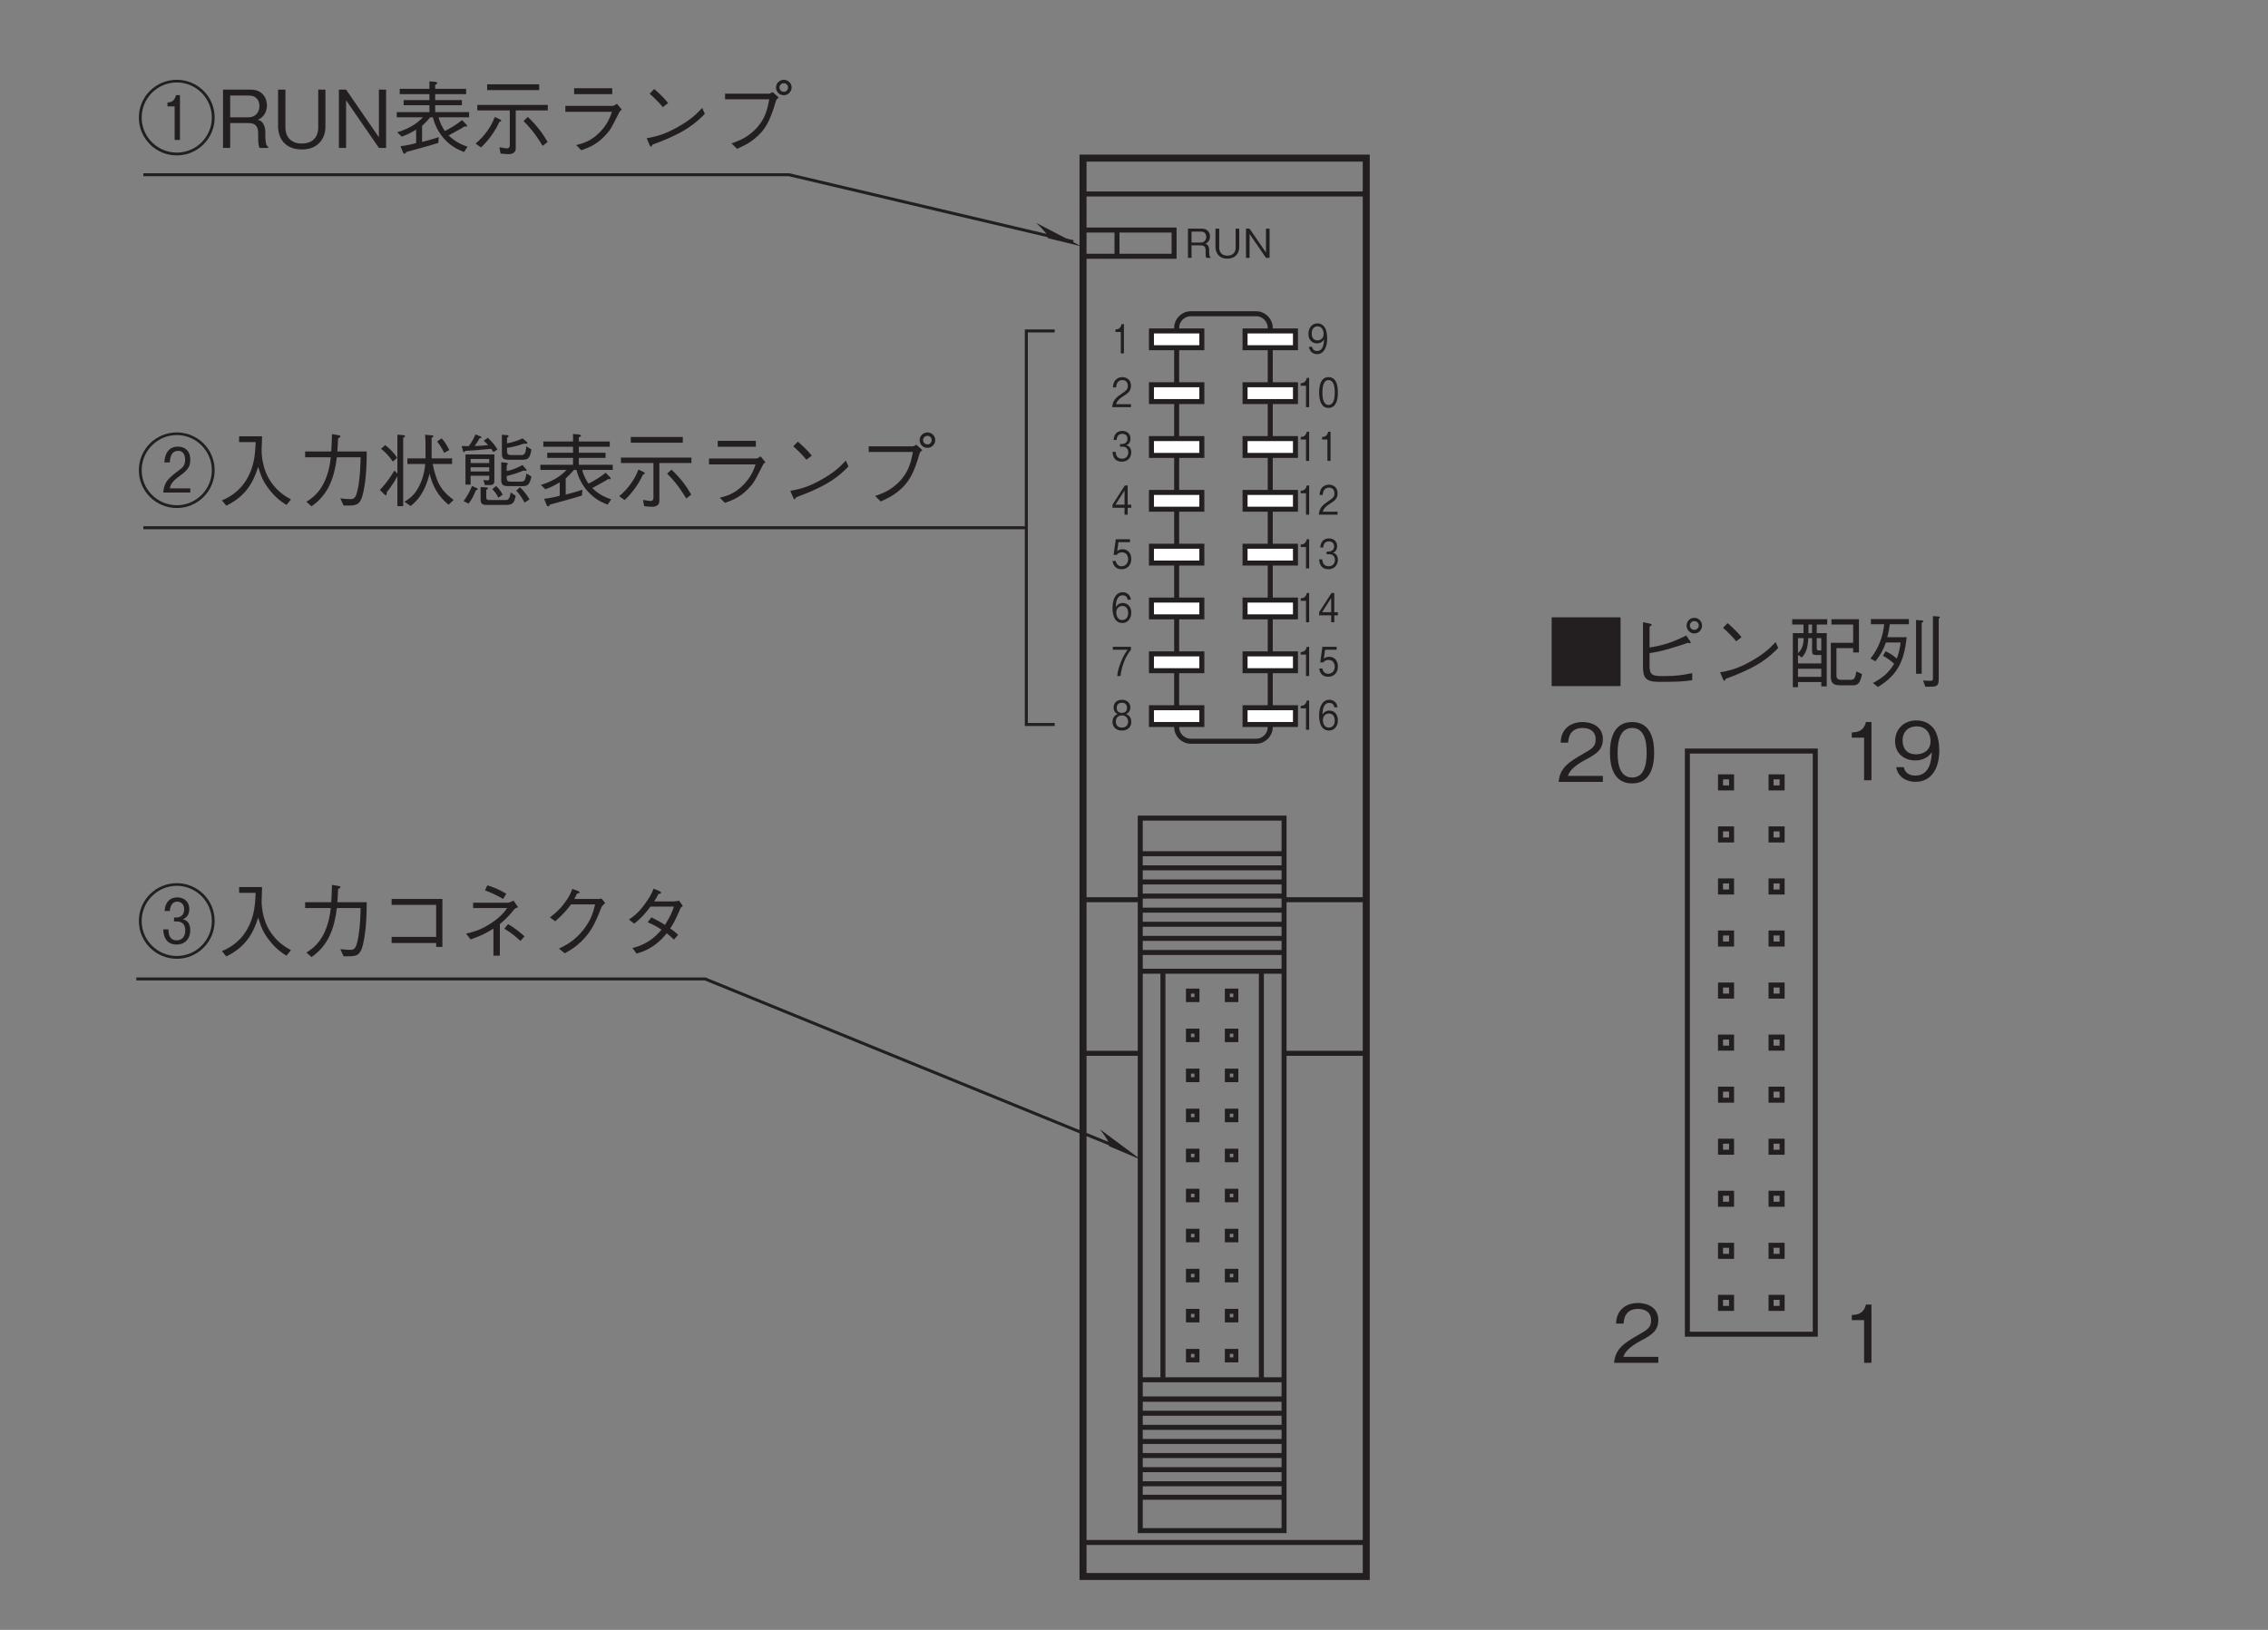 <?xml version="1.0" encoding="UTF-8"?>
<svg xmlns="http://www.w3.org/2000/svg" xmlns:xlink="http://www.w3.org/1999/xlink" width="226.77pt" height="162.99pt" viewBox="0 0 226.77 162.99" version="1.2">
<rect x="0" y="0" width="226.77" height="162.99" fill="#808080" stroke="none"/>
<defs>
<g>
<symbol overflow="visible" id="glyph0-0">
<path style="stroke:none;" d="M 0.797 0.953 L 7.188 0.953 L 7.188 -7.031 L 0.797 -7.031 Z M 4 -3.359 L 1.453 -6.625 L 6.531 -6.625 Z M 4.25 -3.031 L 6.781 -6.297 L 6.781 0.234 Z M 1.453 0.562 L 4 -2.703 L 6.531 0.562 Z M 1.203 -6.297 L 3.734 -3.031 L 1.203 0.234 Z M 1.203 -6.297 "/>
</symbol>
<symbol overflow="visible" id="glyph0-1">
<path style="stroke:none;" d="M 7.781 -3.031 C 7.781 -5.156 6.062 -6.812 4 -6.812 C 1.922 -6.812 0.203 -5.156 0.203 -3.031 C 0.203 -0.938 1.906 0.75 4 0.75 C 6.078 0.75 7.781 -0.938 7.781 -3.031 Z M 7.5 -3.031 C 7.5 -1.109 5.938 0.469 4 0.469 C 2.062 0.469 0.484 -1.109 0.484 -3.031 C 0.484 -4.984 2.078 -6.547 4 -6.547 C 5.906 -6.547 7.5 -4.984 7.5 -3.031 Z M 5.344 -2.109 C 5.344 -2.984 4.828 -3.141 4.609 -3.203 C 4.766 -3.281 5.25 -3.469 5.25 -4.234 C 5.25 -4.938 4.75 -5.391 4.047 -5.391 C 3.438 -5.391 2.844 -5.047 2.781 -4.031 L 3.297 -4.031 C 3.344 -4.516 3.531 -4.969 4.047 -4.969 C 4.328 -4.969 4.734 -4.781 4.734 -4.172 C 4.734 -3.688 4.422 -3.375 3.938 -3.375 L 3.719 -3.375 L 3.719 -2.984 L 4 -2.984 C 4.547 -2.984 4.844 -2.672 4.844 -2.094 C 4.844 -1.281 4.328 -1.094 3.984 -1.094 C 3.203 -1.094 3.172 -1.828 3.156 -2.188 L 2.641 -2.188 C 2.688 -1.031 3.297 -0.672 3.969 -0.672 C 4.781 -0.672 5.344 -1.219 5.344 -2.109 Z M 5.344 -2.109 "/>
</symbol>
<symbol overflow="visible" id="glyph0-2">
<path style="stroke:none;" d="M 7.422 -0.109 C 6.859 -0.422 5.797 -1.016 5.062 -2.469 C 4.688 -3.234 4.484 -4.203 4.484 -5.047 C 4.484 -5.172 4.516 -5.75 4.516 -5.891 C 4.531 -6.172 4.531 -6.266 4.531 -6.422 L 2.234 -6.422 L 2.234 -5.844 L 3.891 -5.844 C 3.844 -4.641 3.75 -3.422 3.016 -2.156 C 2.203 -0.766 1.062 -0.25 0.516 -0.016 L 0.953 0.516 C 2.938 -0.453 3.672 -1.859 4.141 -3.375 C 4.406 -2.516 4.594 -1.953 5.219 -1.141 C 5.922 -0.219 6.578 0.203 6.969 0.438 Z M 7.422 -0.109 "/>
</symbol>
<symbol overflow="visible" id="glyph0-3">
<path style="stroke:none;" d="M 1.484 0.578 C 3.156 -0.578 3.766 -2.266 4.016 -4.328 L 6.391 -4.328 C 6.375 -3.391 6.328 -2.484 6.188 -1.578 C 5.969 -0.328 5.828 -0.141 5.359 -0.141 C 5.031 -0.141 4.625 -0.188 4.359 -0.219 L 4.688 0.5 L 5.203 0.5 C 5.984 0.5 6.359 0.406 6.625 -0.656 C 6.984 -2.172 7 -3.922 7 -4.906 L 4.062 -4.906 C 4.109 -5.438 4.109 -5.484 4.141 -6.219 C 4.312 -6.312 4.375 -6.359 4.375 -6.422 C 4.375 -6.5 4.234 -6.516 4.203 -6.531 L 3.531 -6.641 C 3.5 -5.531 3.469 -5.156 3.453 -4.906 L 0.844 -4.906 L 0.844 -4.328 L 3.406 -4.328 C 3.094 -1.203 1.578 -0.25 0.969 0.125 Z M 1.484 0.578 "/>
</symbol>
<symbol overflow="visible" id="glyph0-4">
<path style="stroke:none;" d="M 5.953 -0.828 L 5.953 -0.438 L 6.578 -0.438 L 6.578 -5.234 L 1.5 -5.234 L 1.5 -4.641 L 5.953 -4.641 L 5.953 -1.438 L 1.5 -1.438 L 1.5 -0.828 Z M 5.953 -0.828 "/>
</symbol>
<symbol overflow="visible" id="glyph0-5">
<path style="stroke:none;" d="M 3.688 0.438 L 4.328 0.438 L 4.328 -2.719 C 5.016 -3.281 5.438 -3.781 5.781 -4.203 C 5.875 -4.297 5.906 -4.312 6.156 -4.406 L 5.703 -5.062 C 5.625 -5.031 5.266 -4.859 5.156 -4.859 L 1.656 -4.859 L 1.656 -4.328 L 5.062 -4.328 C 4.844 -4 4.484 -3.516 3.578 -2.891 C 2.484 -2.141 1.688 -1.938 0.953 -1.766 L 1.406 -1.188 C 2.578 -1.594 3.031 -1.859 3.688 -2.266 Z M 2.844 -6.094 C 3.344 -5.906 3.969 -5.641 4.656 -5.234 L 4.969 -5.75 C 4.625 -5.969 3.906 -6.359 3.078 -6.594 Z M 4.781 -2.266 C 5.609 -1.75 6.047 -1.344 6.391 -1.031 L 6.797 -1.5 C 6.438 -1.828 5.75 -2.375 5.156 -2.719 Z M 4.781 -2.266 "/>
</symbol>
<symbol overflow="visible" id="glyph0-6">
<path style="stroke:none;" d="M 3.781 -5.234 C 3.891 -5.438 3.969 -5.609 4.062 -5.781 C 4.203 -5.797 4.312 -5.812 4.312 -5.891 C 4.312 -5.906 4.297 -5.984 4.156 -6.031 L 3.578 -6.234 C 3.469 -5.922 3.328 -5.516 2.828 -4.859 C 2.266 -4.094 1.781 -3.719 1.344 -3.391 L 1.875 -3 C 2.734 -3.75 3.094 -4.219 3.453 -4.688 L 5.859 -4.688 C 5.703 -4.016 5.5 -3.156 4.656 -2.109 C 3.781 -1.031 2.953 -0.609 2.25 -0.266 L 2.828 0.203 C 3.516 -0.188 3.906 -0.438 4.453 -0.953 C 5.391 -1.875 5.812 -2.625 6.469 -4.344 C 6.531 -4.484 6.578 -4.562 6.875 -4.828 L 6.5 -5.281 C 6.391 -5.25 6.344 -5.234 6.219 -5.234 Z M 3.781 -5.234 "/>
</symbol>
<symbol overflow="visible" id="glyph0-7">
<path style="stroke:none;" d="M 6.266 -5.062 C 6.125 -5.031 5.875 -4.984 5.734 -4.984 L 3.781 -4.984 C 4.062 -5.453 4.094 -5.5 4.203 -5.734 C 4.266 -5.734 4.469 -5.766 4.469 -5.859 C 4.469 -5.891 4.438 -5.953 4.344 -6 L 3.719 -6.266 C 3.609 -5.984 3.438 -5.531 2.891 -4.797 C 2.234 -3.859 1.75 -3.516 1.25 -3.172 L 1.781 -2.766 C 2.141 -3.047 2.656 -3.453 3.406 -4.469 L 5.75 -4.469 C 5.625 -4.062 5.406 -3.5 4.859 -2.641 C 4.641 -2.781 4.234 -3.031 3.5 -3.391 L 3.125 -2.906 C 3.766 -2.625 4.094 -2.438 4.516 -2.156 C 4.203 -1.812 3.859 -1.406 3.188 -0.984 C 2.516 -0.562 2.016 -0.438 1.609 -0.328 L 2.016 0.234 C 2.5 0.078 3.047 -0.078 3.75 -0.578 C 4.406 -1.031 4.75 -1.469 5.031 -1.797 C 5.25 -1.641 5.406 -1.5 5.75 -1.172 L 6.172 -1.641 C 5.922 -1.891 5.656 -2.094 5.375 -2.281 C 5.719 -2.797 5.844 -3 6.422 -4.328 C 6.469 -4.391 6.484 -4.422 6.641 -4.531 Z M 6.266 -5.062 "/>
</symbol>
<symbol overflow="visible" id="glyph0-8">
<path style="stroke:none;" d="M 7.781 -3.031 C 7.781 -5.156 6.062 -6.812 4 -6.812 C 1.922 -6.812 0.203 -5.156 0.203 -3.031 C 0.203 -0.938 1.906 0.75 4 0.75 C 6.078 0.75 7.781 -0.938 7.781 -3.031 Z M 7.5 -3.031 C 7.5 -1.109 5.938 0.469 4 0.469 C 2.062 0.469 0.484 -1.109 0.484 -3.031 C 0.484 -4.984 2.078 -6.547 4 -6.547 C 5.906 -6.547 7.5 -4.984 7.5 -3.031 Z M 4.312 -0.797 L 4.312 -5.281 L 3.922 -5.281 C 3.75 -4.625 3.422 -4.578 3.062 -4.531 L 3.062 -4.156 L 3.781 -4.156 L 3.781 -0.797 Z M 4.312 -0.797 "/>
</symbol>
<symbol overflow="visible" id="glyph0-9">
<path style="stroke:none;" d="M 5.141 0 L 5.141 -0.125 C 5.016 -0.203 4.969 -0.266 4.922 -0.453 C 4.891 -0.609 4.859 -0.875 4.859 -1.125 L 4.859 -1.562 C 4.859 -1.734 4.844 -2.094 4.656 -2.406 C 4.484 -2.703 4.312 -2.75 4.094 -2.812 C 4.25 -2.875 4.406 -2.953 4.562 -3.109 C 4.859 -3.375 5.016 -3.828 5.016 -4.25 C 5.016 -4.984 4.578 -5.828 3.391 -5.828 L 0.625 -5.828 L 0.625 0 L 1.344 0 L 1.344 -2.484 L 3.172 -2.484 C 3.703 -2.484 4.141 -2.297 4.141 -1.5 L 4.141 -1 C 4.141 -0.516 4.172 -0.297 4.266 0 Z M 4.266 -4.172 C 4.266 -3.562 3.859 -3.062 3.188 -3.062 L 1.344 -3.062 L 1.344 -5.234 L 3.25 -5.234 C 3.953 -5.234 4.266 -4.734 4.266 -4.172 Z M 4.266 -4.172 "/>
</symbol>
<symbol overflow="visible" id="glyph0-10">
<path style="stroke:none;" d="M 5.391 -2.109 L 5.391 -5.828 L 4.672 -5.828 L 4.672 -2 C 4.672 -1.641 4.547 -0.438 3.016 -0.438 C 1.828 -0.438 1.391 -1.266 1.391 -2 L 1.391 -5.828 L 0.656 -5.828 L 0.656 -2.109 C 0.656 -1.609 0.859 0.156 3.062 0.156 C 4.594 0.156 5.391 -0.891 5.391 -2.109 Z M 5.391 -2.109 "/>
</symbol>
<symbol overflow="visible" id="glyph0-11">
<path style="stroke:none;" d="M 5.391 0 L 5.391 -5.828 L 4.672 -5.828 L 4.672 -1.062 L 1.391 -5.828 L 0.672 -5.828 L 0.672 0 L 1.391 0 L 1.391 -4.766 L 4.672 0 Z M 5.391 0 "/>
</symbol>
<symbol overflow="visible" id="glyph0-12">
<path style="stroke:none;" d="M 2.328 -0.484 C 1.953 -0.375 1.594 -0.281 0.766 -0.172 L 1.016 0.453 C 1.047 0.516 1.094 0.578 1.172 0.578 C 1.266 0.578 1.297 0.516 1.344 0.406 C 2.422 0.109 3.516 -0.172 4.547 -0.5 L 4.594 -1.078 C 4.141 -0.922 3.734 -0.812 2.922 -0.594 L 2.922 -2.203 C 3.25 -2.516 3.469 -2.734 3.75 -3.062 L 4 -3.062 C 4.422 -1.375 5.609 -0.109 7.125 0.406 L 7.469 -0.125 C 6.812 -0.328 6.125 -0.703 5.578 -1.25 C 5.766 -1.344 5.984 -1.469 6.438 -1.719 C 6.688 -1.859 6.984 -2.016 7.188 -2.156 C 7.266 -2.141 7.297 -2.125 7.328 -2.125 C 7.375 -2.125 7.422 -2.141 7.422 -2.219 C 7.422 -2.25 7.391 -2.297 7.359 -2.328 L 6.922 -2.781 C 6.344 -2.312 5.797 -2 5.203 -1.688 C 5.016 -1.953 4.719 -2.453 4.578 -3.062 L 7.625 -3.062 L 7.625 -3.578 L 4.234 -3.578 L 4.234 -4.266 L 6.906 -4.266 L 6.906 -4.781 L 4.234 -4.781 L 4.234 -5.375 L 7.328 -5.375 L 7.328 -5.906 L 4.234 -5.906 L 4.234 -6.312 C 4.312 -6.344 4.453 -6.422 4.453 -6.484 C 4.453 -6.547 4.328 -6.594 4.234 -6.609 L 3.656 -6.656 L 3.656 -5.906 L 0.688 -5.906 L 0.688 -5.375 L 3.656 -5.375 L 3.656 -4.781 L 1.078 -4.781 L 1.078 -4.266 L 3.656 -4.266 L 3.656 -3.578 L 0.391 -3.578 L 0.391 -3.062 L 3.016 -3.062 C 2.359 -2.391 1.609 -1.922 0.438 -1.562 L 0.891 -1.125 C 1.438 -1.328 1.812 -1.516 2.328 -1.828 Z M 2.328 -0.484 "/>
</symbol>
<symbol overflow="visible" id="glyph0-13">
<path style="stroke:none;" d="M 6.641 -5.781 L 6.641 -6.359 L 1.438 -6.359 L 1.438 -5.781 Z M 4.297 -3.75 L 7.5 -3.75 L 7.5 -4.297 L 0.453 -4.297 L 0.453 -3.75 L 3.703 -3.75 L 3.703 -0.281 C 3.703 -0.109 3.641 0.047 3.406 0.047 C 3.328 0.047 3.125 0.016 2.656 -0.062 L 2.781 0.562 C 2.938 0.578 3.281 0.625 3.547 0.625 C 3.703 0.625 4.297 0.625 4.297 0.031 Z M 5.078 -2.688 C 5.578 -2.188 6.172 -1.547 6.984 -0.203 L 7.484 -0.594 C 7.047 -1.359 6.422 -2.25 5.5 -3.094 Z M 0.812 -0.047 C 1.484 -0.625 2.266 -1.703 2.656 -2.594 C 2.734 -2.625 2.844 -2.656 2.844 -2.75 C 2.844 -2.781 2.797 -2.812 2.766 -2.828 L 2.203 -3.094 C 1.828 -2.109 1.172 -1.172 0.281 -0.438 Z M 0.812 -0.047 "/>
</symbol>
<symbol overflow="visible" id="glyph0-14">
<path style="stroke:none;" d="M 5.953 -5.969 L 2.141 -5.969 L 2.141 -5.375 L 5.953 -5.375 Z M 5.922 -3.609 C 5.75 -3.094 5.5 -2.391 4.719 -1.578 C 3.812 -0.656 3.062 -0.469 2.344 -0.281 L 2.859 0.234 C 3.734 -0.078 4.547 -0.375 5.562 -1.594 C 5.797 -1.891 5.891 -2.047 6.641 -3.531 C 6.688 -3.641 6.719 -3.672 6.906 -3.828 L 6.422 -4.422 C 6.266 -4.281 6.062 -4.203 5.984 -4.203 L 1.266 -4.203 L 1.266 -3.609 Z M 5.922 -3.609 "/>
</symbol>
<symbol overflow="visible" id="glyph0-15">
<path style="stroke:none;" d="M 3.547 -4.484 C 3.094 -5.078 2.406 -5.672 2.156 -5.891 L 1.703 -5.422 C 2.172 -5 2.625 -4.562 3.016 -4.078 Z M 6.953 -4 C 6.484 -3.5 5.938 -2.891 4.547 -2.109 C 3.078 -1.266 2.203 -1.125 1.406 -0.969 L 1.688 -0.312 C 1.734 -0.219 1.766 -0.125 1.844 -0.125 C 1.891 -0.125 1.969 -0.312 1.984 -0.328 C 5.344 -1.547 6.328 -2.516 7.219 -3.406 Z M 6.953 -4 "/>
</symbol>
<symbol overflow="visible" id="glyph0-16">
<path style="stroke:none;" d="M 5.672 -4.859 C 5.484 -3.891 5.281 -2.859 4.25 -1.828 C 3.406 -0.984 2.562 -0.688 1.891 -0.453 L 2.453 0.094 C 3.344 -0.312 3.719 -0.531 4.203 -0.922 C 5.219 -1.75 5.719 -2.562 6.344 -4.719 C 6.391 -4.844 6.406 -4.859 6.609 -5.047 L 6.016 -5.578 C 5.844 -5.484 5.719 -5.422 5.656 -5.422 L 1.25 -5.422 L 1.25 -4.859 Z M 7.125 -5.266 C 7.547 -5.266 7.906 -5.625 7.906 -6.047 C 7.906 -6.469 7.547 -6.812 7.125 -6.812 C 6.719 -6.812 6.344 -6.484 6.344 -6.047 C 6.344 -5.609 6.688 -5.266 7.125 -5.266 Z M 7.125 -5.609 C 6.875 -5.609 6.688 -5.812 6.688 -6.047 C 6.688 -6.297 6.906 -6.469 7.125 -6.469 C 7.359 -6.469 7.547 -6.297 7.547 -6.047 C 7.547 -5.797 7.359 -5.609 7.125 -5.609 Z M 7.125 -5.609 "/>
</symbol>
<symbol overflow="visible" id="glyph0-17">
<path style="stroke:none;" d="M 7.781 -3.031 C 7.781 -5.156 6.062 -6.812 4 -6.812 C 1.922 -6.812 0.203 -5.156 0.203 -3.031 C 0.203 -0.938 1.906 0.75 4 0.75 C 6.078 0.75 7.781 -0.938 7.781 -3.031 Z M 7.5 -3.031 C 7.5 -1.109 5.938 0.469 4 0.469 C 2.062 0.469 0.484 -1.109 0.484 -3.031 C 0.484 -4.984 2.078 -6.547 4 -6.547 C 5.906 -6.547 7.5 -4.984 7.5 -3.031 Z M 5.344 -0.797 L 5.344 -1.219 L 3.297 -1.219 C 3.375 -1.562 3.453 -1.859 4.359 -2.516 C 5.109 -3.062 5.344 -3.406 5.344 -4.078 C 5.344 -5.156 4.594 -5.391 4.125 -5.391 C 3.219 -5.391 2.812 -4.766 2.75 -3.812 L 3.297 -3.812 C 3.312 -4.109 3.359 -4.969 4.141 -4.969 C 4.469 -4.969 4.828 -4.766 4.828 -4.078 C 4.828 -3.594 4.641 -3.375 4.422 -3.188 C 4.312 -3.094 3.734 -2.672 3.609 -2.562 C 3.047 -2.062 2.719 -1.719 2.641 -0.797 Z M 5.344 -0.797 "/>
</symbol>
<symbol overflow="visible" id="glyph0-18">
<path style="stroke:none;" d="M 7.266 -5.047 C 7.094 -5.375 6.875 -5.828 6.5 -6.219 L 6.047 -5.906 C 6.438 -5.422 6.641 -5 6.75 -4.766 Z M 7.703 -0.062 C 6.844 -0.672 6.422 -1.281 6.188 -1.75 C 6 -2.125 5.703 -3.047 5.609 -3.656 L 7.547 -3.656 L 7.547 -4.219 L 5.5 -4.219 L 5.5 -6.266 C 5.562 -6.297 5.672 -6.359 5.672 -6.438 C 5.672 -6.5 5.594 -6.516 5.547 -6.516 L 4.844 -6.578 C 4.891 -5.953 4.891 -5.844 4.891 -4.219 L 3.078 -4.219 L 3.078 -3.656 L 4.859 -3.656 C 4.797 -2.734 4.469 -1.656 3.922 -0.891 C 3.641 -0.469 3.219 -0.141 2.781 0.125 L 3.406 0.547 C 4.672 -0.453 5.047 -1.766 5.297 -2.688 C 5.609 -1.469 6.062 -0.531 7.188 0.422 Z M 2.047 -4.266 C 1.781 -4.734 1.328 -5.172 0.859 -5.547 L 0.438 -5.172 C 0.75 -4.953 1.172 -4.547 1.625 -3.891 Z M 2.844 -6.438 C 2.844 -6.5 2.75 -6.516 2.719 -6.531 L 2.078 -6.594 L 2.078 -2.688 L 1.781 -3 C 1.219 -2.094 0.953 -1.734 0.328 -1.062 L 0.781 -0.609 C 0.828 -0.578 0.875 -0.531 0.922 -0.531 C 1.016 -0.531 1.016 -0.641 1 -0.812 C 1.188 -1.047 1.672 -1.672 2.078 -2.422 L 2.078 0.562 L 2.656 0.562 L 2.656 -6.281 C 2.734 -6.312 2.844 -6.359 2.844 -6.438 Z M 2.844 -6.438 "/>
</symbol>
<symbol overflow="visible" id="glyph0-19">
<path style="stroke:none;" d="M 3.266 -3.75 L 1.406 -3.75 L 1.406 -4.156 L 3.266 -4.156 Z M 3.781 -2.109 L 3.781 -4.609 L 0.891 -4.609 L 0.891 -1.594 L 1.406 -1.594 L 1.406 -2.484 L 3.266 -2.484 L 3.266 -2.203 C 3.266 -2.078 3.25 -2.016 3.078 -2.016 C 2.984 -2.016 2.828 -2.031 2.688 -2.062 L 2.828 -1.547 L 3.219 -1.547 C 3.719 -1.547 3.781 -1.641 3.781 -2.109 Z M 3.266 -2.906 L 1.406 -2.906 L 1.406 -3.328 L 3.266 -3.328 Z M 4.094 -5.109 C 3.969 -5.312 3.734 -5.703 3.125 -6.281 L 2.719 -5.984 C 2.891 -5.828 2.984 -5.734 3.156 -5.547 C 2.656 -5.484 1.953 -5.453 1.797 -5.453 C 1.906 -5.594 2.078 -5.812 2.297 -6.234 C 2.422 -6.234 2.5 -6.25 2.5 -6.312 C 2.5 -6.359 2.406 -6.406 2.375 -6.422 L 1.891 -6.609 C 1.766 -6.328 1.625 -5.984 1.219 -5.438 C 1.156 -5.438 0.703 -5.453 0.516 -5.453 L 0.625 -5.016 C 0.641 -4.953 0.672 -4.844 0.734 -4.844 C 0.781 -4.844 0.812 -4.875 0.875 -4.969 C 1.344 -4.984 2.234 -5.047 3.453 -5.172 C 3.531 -5.062 3.547 -5.047 3.688 -4.844 Z M 7.484 -5.109 L 6.969 -5.422 C 6.922 -4.609 6.75 -4.547 6.406 -4.547 L 5.453 -4.547 C 5.156 -4.547 5.047 -4.641 5.047 -4.953 L 5.047 -5.266 C 5.453 -5.328 5.969 -5.422 6.734 -5.688 C 6.922 -5.672 7.078 -5.656 7.078 -5.75 C 7.078 -5.812 7.047 -5.844 6.969 -5.906 L 6.609 -6.219 C 6.062 -5.969 5.641 -5.828 5.047 -5.719 L 5.047 -6.281 C 5.109 -6.312 5.203 -6.375 5.203 -6.438 C 5.203 -6.531 5.047 -6.547 5 -6.547 L 4.531 -6.578 L 4.531 -4.812 C 4.531 -4.312 4.562 -4.078 5.203 -4.078 L 6.5 -4.078 C 7.047 -4.078 7.328 -4.078 7.484 -5.109 Z M 7.484 -2.406 L 6.984 -2.703 C 6.875 -1.891 6.703 -1.891 6.406 -1.891 L 5.422 -1.891 C 5.234 -1.891 5.016 -1.891 5.016 -2.25 L 5.016 -2.453 C 5.594 -2.594 6.047 -2.734 6.703 -3 C 6.781 -2.984 6.875 -2.969 6.938 -2.969 C 6.953 -2.969 7 -2.984 7 -3.031 C 7 -3.062 6.969 -3.109 6.953 -3.125 L 6.594 -3.547 C 5.859 -3.156 5.422 -3.031 5.016 -2.953 L 5.016 -3.531 C 5.062 -3.578 5.125 -3.609 5.125 -3.672 C 5.125 -3.766 5 -3.766 4.938 -3.781 L 4.469 -3.828 L 4.469 -2.094 C 4.469 -1.703 4.516 -1.438 5.172 -1.438 L 6.594 -1.438 C 7.047 -1.438 7.312 -1.516 7.484 -2.406 Z M 7.297 -0.109 C 6.953 -0.688 6.688 -0.984 6.344 -1.328 L 5.969 -1 C 6.359 -0.562 6.562 -0.234 6.797 0.203 Z M 4.609 -0.578 C 4.438 -0.922 4.266 -1.156 3.953 -1.453 L 3.578 -1.141 C 3.875 -0.828 4.031 -0.594 4.172 -0.281 Z M 5.906 -0.484 L 5.406 -0.812 C 5.328 -0.078 5.109 -0.047 4.844 -0.047 L 3.297 -0.047 C 3.125 -0.047 2.969 -0.047 2.969 -0.375 L 2.969 -1.062 C 3.125 -1.172 3.141 -1.172 3.141 -1.219 C 3.141 -1.297 3.016 -1.312 2.984 -1.312 L 2.406 -1.344 L 2.406 -0.047 C 2.406 0.297 2.609 0.438 2.922 0.438 L 4.906 0.438 C 5.562 0.438 5.781 0.297 5.906 -0.484 Z M 2.109 -1.141 C 2.109 -1.219 2.016 -1.25 1.969 -1.266 L 1.547 -1.453 C 1.297 -0.844 1.047 -0.406 0.703 0.062 L 1.203 0.312 C 1.562 -0.172 1.75 -0.547 1.922 -1.016 C 2.062 -1.062 2.109 -1.078 2.109 -1.141 Z M 2.109 -1.141 "/>
</symbol>
<symbol overflow="visible" id="glyph0-20">
<path style="stroke:none;" d="M 0.547 -6.469 L 0.547 0.406 L 7.438 0.406 L 7.438 -6.469 Z M 0.547 -6.469 "/>
</symbol>
<symbol overflow="visible" id="glyph0-21">
<path style="stroke:none;" d="M 2.344 -2.891 C 2.953 -2.984 3.484 -3.078 4.422 -3.359 C 5.016 -3.531 5.609 -3.719 6.188 -3.922 C 6.281 -3.891 6.328 -3.875 6.375 -3.875 C 6.422 -3.875 6.453 -3.891 6.453 -3.938 C 6.453 -4 6.422 -4.047 6.406 -4.078 L 6.016 -4.656 C 4.703 -4 3.766 -3.672 2.344 -3.453 L 2.344 -5.531 C 2.531 -5.656 2.562 -5.672 2.562 -5.719 C 2.562 -5.734 2.531 -5.797 2.359 -5.844 L 1.688 -5.984 L 1.688 -1.562 C 1.688 -0.484 1.891 -0.016 3.297 -0.016 C 5.234 -0.016 5.875 -0.062 6.609 -0.188 L 6.609 -0.891 C 5.656 -0.703 5.109 -0.594 3.719 -0.594 C 2.641 -0.594 2.344 -0.672 2.344 -1.641 Z M 6.812 -4.859 C 7.281 -4.859 7.594 -5.234 7.594 -5.641 C 7.594 -6.078 7.25 -6.422 6.812 -6.422 C 6.391 -6.422 6.047 -6.078 6.047 -5.641 C 6.047 -5.234 6.375 -4.859 6.812 -4.859 Z M 6.812 -5.219 C 6.562 -5.219 6.375 -5.422 6.375 -5.656 C 6.375 -5.891 6.578 -6.094 6.812 -6.094 C 7.078 -6.094 7.266 -5.891 7.266 -5.656 C 7.266 -5.422 7.078 -5.219 6.812 -5.219 Z M 6.812 -5.219 "/>
</symbol>
<symbol overflow="visible" id="glyph0-22">
<path style="stroke:none;" d="M 4.125 -5.75 L 4.125 -6.281 L 0.625 -6.281 L 0.625 -5.75 L 1.75 -5.75 L 1.75 -4.891 L 0.688 -4.891 L 0.688 0.516 L 1.203 0.516 L 1.203 0 L 3.531 0 L 3.531 0.438 L 4.078 0.438 L 4.078 -4.891 L 3.078 -4.891 L 3.078 -5.75 Z M 3.531 -1.859 L 1.203 -1.859 L 1.203 -2.719 L 1.578 -2.453 C 1.984 -2.891 2.172 -3.297 2.234 -4.391 L 2.609 -4.391 L 2.609 -3.125 C 2.609 -2.781 2.703 -2.703 3.016 -2.703 L 3.531 -2.703 Z M 2.609 -4.891 L 2.25 -4.891 L 2.25 -5.75 L 2.609 -5.75 Z M 3.531 -3.156 L 3.359 -3.156 C 3.094 -3.156 3.078 -3.234 3.078 -3.453 L 3.078 -4.391 L 3.531 -4.391 Z M 1.766 -4.391 C 1.766 -4.016 1.719 -3.344 1.203 -2.891 L 1.203 -4.391 Z M 3.531 -0.516 L 1.203 -0.516 L 1.203 -1.328 L 3.531 -1.328 Z M 7.609 -0.797 L 7.031 -1.062 C 6.938 -0.297 6.766 -0.219 6.438 -0.219 L 5.547 -0.219 C 5.047 -0.219 5.047 -0.531 5.047 -0.688 L 5.047 -3.391 L 6.719 -3.391 L 6.719 -2.953 L 7.297 -2.953 L 7.297 -6.281 L 4.547 -6.281 L 4.547 -5.75 L 6.719 -5.75 L 6.719 -3.922 L 4.484 -3.922 L 4.484 -0.562 C 4.484 -0.016 4.625 0.328 5.406 0.328 L 6.656 0.328 C 7.203 0.328 7.406 0.141 7.609 -0.797 Z M 7.609 -0.797 "/>
</symbol>
<symbol overflow="visible" id="glyph0-23">
<path style="stroke:none;" d="M 1.703 -2.625 C 2.047 -2.453 2.531 -2.109 2.828 -1.828 C 2.25 -0.859 1.562 -0.359 0.703 0.094 L 1.203 0.5 C 2.984 -0.609 3.812 -1.828 4.078 -4.484 L 2.141 -4.484 C 2.281 -5.016 2.328 -5.375 2.391 -5.781 L 4.297 -5.781 L 4.297 -6.297 L 0.5 -6.297 L 0.5 -5.781 L 1.828 -5.781 C 1.703 -4.531 1.25 -3.328 0.453 -2.344 L 0.953 -2.078 C 1.078 -2.234 1.625 -2.875 2 -3.953 L 3.469 -3.953 C 3.422 -3.578 3.312 -2.844 3.078 -2.344 C 2.75 -2.656 2.422 -2.859 1.969 -3.078 Z M 5.016 -0.828 L 5.578 -0.828 L 5.578 -5.922 C 5.719 -6 5.734 -6.047 5.734 -6.094 C 5.734 -6.141 5.688 -6.156 5.641 -6.156 L 5.016 -6.203 Z M 6.703 -6.594 L 6.703 -0.375 C 6.703 -0.188 6.688 -0.125 6.406 -0.125 C 6.094 -0.125 5.844 -0.141 5.719 -0.156 L 5.938 0.469 L 6.312 0.469 C 6.953 0.469 7.281 0.469 7.281 -0.219 L 7.281 -6.344 C 7.344 -6.375 7.391 -6.406 7.391 -6.469 C 7.391 -6.531 7.312 -6.547 7.281 -6.547 Z M 6.703 -6.594 "/>
</symbol>
<symbol overflow="visible" id="glyph0-24">
<path style="stroke:none;" d="M 4.625 0 L 4.625 -0.594 L 1.125 -0.594 C 1.281 -0.969 1.484 -1.469 2.953 -2.25 C 4.031 -2.812 4.625 -3.25 4.625 -4.281 C 4.625 -5.609 3.422 -5.984 2.594 -5.984 C 2.312 -5.984 1.469 -5.938 0.922 -5.328 C 0.453 -4.828 0.422 -4.25 0.406 -3.922 L 1.156 -3.922 C 1.172 -4.234 1.234 -5.391 2.609 -5.391 C 3.156 -5.391 3.906 -5.172 3.906 -4.25 C 3.906 -3.516 3.516 -3.297 2.641 -2.797 C 1.188 -1.969 0.328 -1.391 0.203 0 Z M 4.625 0 "/>
</symbol>
<symbol overflow="visible" id="glyph0-25">
<path style="stroke:none;" d="M 4.719 -2.922 C 4.719 -4.375 4.297 -5.984 2.516 -5.984 C 0.734 -5.984 0.297 -4.391 0.297 -2.922 C 0.297 -1.438 0.734 0.156 2.516 0.156 C 4.297 0.156 4.719 -1.453 4.719 -2.922 Z M 3.969 -2.922 C 3.969 -1.562 3.641 -0.438 2.516 -0.438 C 1.391 -0.438 1.062 -1.547 1.062 -2.922 C 1.062 -4.219 1.375 -5.391 2.516 -5.391 C 3.641 -5.391 3.969 -4.266 3.969 -2.922 Z M 3.969 -2.922 "/>
</symbol>
<symbol overflow="visible" id="glyph0-26">
<path style="stroke:none;" d="M 2.969 0 L 2.969 -5.828 L 2.422 -5.828 C 2.172 -4.859 1.531 -4.812 1 -4.781 L 1 -4.266 L 2.234 -4.266 L 2.234 0 Z M 2.969 0 "/>
</symbol>
<symbol overflow="visible" id="glyph0-27">
<path style="stroke:none;" d="M 4.719 -3 C 4.719 -3.438 4.656 -4.438 4.203 -5.109 C 3.906 -5.531 3.359 -5.984 2.422 -5.984 C 1.125 -5.984 0.297 -5.062 0.297 -3.906 C 0.297 -2.641 1.25 -1.984 2.312 -1.984 C 3.375 -1.984 3.812 -2.594 3.969 -2.797 C 3.938 -2.219 3.859 -0.469 2.328 -0.469 C 1.375 -0.469 1.219 -1.109 1.156 -1.312 L 0.406 -1.312 C 0.609 -0.219 1.547 0.156 2.328 0.156 C 3.922 0.156 4.719 -1.172 4.719 -3 Z M 3.844 -3.906 C 3.844 -3.062 3.219 -2.594 2.391 -2.594 C 1.25 -2.594 1.047 -3.484 1.047 -3.969 C 1.047 -4.875 1.641 -5.391 2.438 -5.391 C 3.562 -5.391 3.844 -4.469 3.844 -3.906 Z M 3.844 -3.906 "/>
</symbol>
<symbol overflow="visible" id="glyph1-0">
<path style="stroke:none;" d="M 0.344 0.484 L 3.047 0.484 L 3.047 -3.516 L 0.344 -3.516 Z M 1.688 -1.688 L 0.609 -3.312 L 2.781 -3.312 Z M 1.797 -1.516 L 2.875 -3.156 L 2.875 0.109 Z M 0.609 0.281 L 1.688 -1.359 L 2.781 0.281 Z M 0.516 -3.156 L 1.594 -1.516 L 0.516 0.109 Z M 0.516 -3.156 "/>
</symbol>
<symbol overflow="visible" id="glyph1-1">
<path style="stroke:none;" d="M 2 -1.5 C 2 -1.719 1.984 -2.219 1.781 -2.562 C 1.656 -2.766 1.422 -3 1.031 -3 C 0.484 -3 0.125 -2.547 0.125 -1.953 C 0.125 -1.312 0.531 -1 0.984 -1 C 1.438 -1 1.625 -1.297 1.688 -1.406 C 1.672 -1.109 1.641 -0.234 0.984 -0.234 C 0.594 -0.234 0.516 -0.547 0.484 -0.656 L 0.172 -0.656 C 0.266 -0.109 0.656 0.078 0.984 0.078 C 1.672 0.078 2 -0.594 2 -1.5 Z M 1.641 -1.953 C 1.641 -1.531 1.375 -1.297 1.016 -1.297 C 0.531 -1.297 0.453 -1.75 0.453 -1.984 C 0.453 -2.438 0.688 -2.703 1.031 -2.703 C 1.516 -2.703 1.641 -2.234 1.641 -1.953 Z M 1.641 -1.953 "/>
</symbol>
<symbol overflow="visible" id="glyph1-2">
<path style="stroke:none;" d="M 1.266 0 L 1.266 -2.922 L 1.031 -2.922 C 0.922 -2.438 0.641 -2.406 0.422 -2.391 L 0.422 -2.141 L 0.953 -2.141 L 0.953 0 Z M 1.266 0 "/>
</symbol>
<symbol overflow="visible" id="glyph1-3">
<path style="stroke:none;" d="M 2 -1.453 C 2 -2.188 1.828 -3 1.062 -3 C 0.312 -3 0.125 -2.203 0.125 -1.453 C 0.125 -0.719 0.312 0.078 1.062 0.078 C 1.828 0.078 2 -0.734 2 -1.453 Z M 1.688 -1.453 C 1.688 -0.781 1.547 -0.219 1.062 -0.219 C 0.594 -0.219 0.453 -0.781 0.453 -1.453 C 0.453 -2.109 0.578 -2.703 1.062 -2.703 C 1.547 -2.703 1.688 -2.141 1.688 -1.453 Z M 1.688 -1.453 "/>
</symbol>
<symbol overflow="visible" id="glyph1-4">
<path style="stroke:none;" d="M 1.969 0 L 1.969 -0.297 L 0.484 -0.297 C 0.547 -0.484 0.625 -0.734 1.25 -1.125 C 1.703 -1.406 1.969 -1.625 1.969 -2.141 C 1.969 -2.812 1.453 -3 1.109 -3 C 0.984 -3 0.625 -2.969 0.391 -2.672 C 0.188 -2.422 0.188 -2.125 0.172 -1.969 L 0.484 -1.969 C 0.5 -2.125 0.531 -2.703 1.109 -2.703 C 1.344 -2.703 1.656 -2.594 1.656 -2.125 C 1.656 -1.766 1.484 -1.656 1.125 -1.406 C 0.5 -0.984 0.141 -0.703 0.094 0 Z M 1.969 0 "/>
</symbol>
<symbol overflow="visible" id="glyph1-5">
<path style="stroke:none;" d="M 2 -0.859 C 2 -1.422 1.641 -1.531 1.5 -1.578 C 1.609 -1.609 1.922 -1.734 1.922 -2.234 C 1.922 -2.688 1.594 -3 1.109 -3 C 0.719 -3 0.281 -2.812 0.234 -2.094 L 0.531 -2.094 C 0.547 -2.219 0.562 -2.359 0.656 -2.5 C 0.766 -2.656 0.938 -2.703 1.109 -2.703 C 1.516 -2.703 1.625 -2.422 1.625 -2.203 C 1.625 -1.812 1.281 -1.688 1.094 -1.688 L 0.875 -1.688 L 0.875 -1.422 L 1.141 -1.422 C 1.406 -1.422 1.703 -1.281 1.703 -0.859 C 1.703 -0.5 1.484 -0.219 1.078 -0.219 C 0.484 -0.219 0.453 -0.75 0.438 -0.906 L 0.125 -0.906 C 0.141 -0.75 0.156 -0.547 0.281 -0.312 C 0.469 0 0.781 0.078 1.062 0.078 C 1.656 0.078 2 -0.344 2 -0.859 Z M 2 -0.859 "/>
</symbol>
<symbol overflow="visible" id="glyph1-6">
<path style="stroke:none;" d="M 2 -0.688 L 2 -1 L 1.641 -1 L 1.641 -2.922 L 1.359 -2.922 L 0.125 -1 L 0.125 -0.688 L 1.328 -0.688 L 1.328 0 L 1.641 0 L 1.641 -0.688 Z M 1.328 -1 L 0.422 -1 L 1.328 -2.422 Z M 1.328 -1 "/>
</symbol>
<symbol overflow="visible" id="glyph1-7">
<path style="stroke:none;" d="M 2 -0.938 C 2 -1.578 1.625 -1.922 1.125 -1.922 C 0.828 -1.922 0.688 -1.797 0.594 -1.734 L 0.719 -2.625 L 1.875 -2.625 L 1.875 -2.922 L 0.453 -2.922 L 0.234 -1.359 L 0.547 -1.359 C 0.688 -1.578 0.938 -1.609 1.078 -1.609 C 1.641 -1.609 1.688 -1.062 1.688 -0.938 C 1.688 -0.469 1.375 -0.219 1.031 -0.219 C 0.75 -0.219 0.5 -0.406 0.453 -0.75 L 0.125 -0.75 C 0.203 -0.25 0.484 0.078 1.031 0.078 C 1.547 0.078 2 -0.266 2 -0.938 Z M 2 -0.938 "/>
</symbol>
<symbol overflow="visible" id="glyph1-8">
<path style="stroke:none;" d="M 2 -0.953 C 2 -1.594 1.594 -1.922 1.156 -1.922 C 0.781 -1.922 0.578 -1.719 0.453 -1.516 C 0.469 -1.812 0.484 -2.688 1.141 -2.688 C 1.547 -2.688 1.625 -2.375 1.641 -2.25 L 1.969 -2.25 C 1.875 -2.828 1.469 -3 1.141 -3 C 0.531 -3 0.125 -2.438 0.125 -1.391 C 0.125 -0.891 0.25 0.078 1.109 0.078 C 1.656 0.078 2 -0.375 2 -0.953 Z M 1.688 -0.922 C 1.688 -0.484 1.453 -0.219 1.094 -0.219 C 0.641 -0.219 0.5 -0.672 0.5 -0.969 C 0.5 -1.406 0.797 -1.625 1.109 -1.625 C 1.281 -1.625 1.453 -1.562 1.562 -1.406 C 1.656 -1.25 1.688 -1.062 1.688 -0.922 Z M 1.688 -0.922 "/>
</symbol>
<symbol overflow="visible" id="glyph1-9">
<path style="stroke:none;" d="M 1.969 -2.625 L 1.969 -2.922 L 0.156 -2.922 L 0.156 -2.625 L 1.641 -2.625 C 1.406 -2.297 1.203 -2.016 0.969 -1.406 C 0.781 -0.953 0.641 -0.484 0.594 0 L 0.922 0 C 1.047 -0.984 1.391 -1.906 1.969 -2.625 Z M 1.969 -2.625 "/>
</symbol>
<symbol overflow="visible" id="glyph1-10">
<path style="stroke:none;" d="M 2 -0.781 C 2 -1.359 1.609 -1.531 1.484 -1.578 C 1.766 -1.688 1.906 -1.938 1.906 -2.234 C 1.906 -2.641 1.625 -3 1.062 -3 C 0.531 -3 0.234 -2.656 0.234 -2.234 C 0.234 -1.938 0.375 -1.672 0.641 -1.578 C 0.531 -1.531 0.125 -1.359 0.125 -0.781 C 0.125 -0.297 0.469 0.078 1.062 0.078 C 1.656 0.078 2 -0.281 2 -0.781 Z M 1.578 -2.188 C 1.578 -1.781 1.297 -1.688 1.062 -1.688 C 0.828 -1.688 0.547 -1.781 0.547 -2.188 C 0.547 -2.594 0.828 -2.703 1.062 -2.703 C 1.312 -2.703 1.578 -2.594 1.578 -2.188 Z M 1.688 -0.812 C 1.688 -0.531 1.516 -0.219 1.062 -0.219 C 0.609 -0.219 0.453 -0.531 0.453 -0.812 C 0.453 -1.188 0.703 -1.438 1.062 -1.438 C 1.453 -1.438 1.688 -1.172 1.688 -0.812 Z M 1.688 -0.812 "/>
</symbol>
<symbol overflow="visible" id="glyph2-0">
<path style="stroke:none;" d="M 0.406 0.484 L 3.594 0.484 L 3.594 -3.516 L 0.406 -3.516 Z M 2 -1.688 L 0.734 -3.312 L 3.266 -3.312 Z M 2.125 -1.516 L 3.406 -3.156 L 3.406 0.109 Z M 0.734 0.281 L 2 -1.359 L 3.266 0.281 Z M 0.594 -3.156 L 1.875 -1.516 L 0.594 0.109 Z M 0.594 -3.156 "/>
</symbol>
<symbol overflow="visible" id="glyph2-1">
<path style="stroke:none;" d="M 2.578 0 L 2.578 -0.062 C 2.516 -0.094 2.484 -0.125 2.469 -0.219 C 2.453 -0.297 2.438 -0.438 2.438 -0.562 L 2.438 -0.781 C 2.438 -0.875 2.422 -1.047 2.344 -1.203 C 2.25 -1.359 2.156 -1.375 2.047 -1.406 C 2.125 -1.438 2.203 -1.484 2.281 -1.562 C 2.438 -1.688 2.516 -1.922 2.516 -2.125 C 2.516 -2.5 2.297 -2.922 1.703 -2.922 L 0.312 -2.922 L 0.312 0 L 0.672 0 L 0.672 -1.25 L 1.594 -1.25 C 1.859 -1.25 2.078 -1.156 2.078 -0.75 L 2.078 -0.5 C 2.078 -0.25 2.094 -0.141 2.141 0 Z M 2.141 -2.094 C 2.141 -1.781 1.938 -1.531 1.594 -1.531 L 0.672 -1.531 L 0.672 -2.625 L 1.625 -2.625 C 1.984 -2.625 2.141 -2.375 2.141 -2.094 Z M 2.141 -2.094 "/>
</symbol>
<symbol overflow="visible" id="glyph2-2">
<path style="stroke:none;" d="M 2.703 -1.062 L 2.703 -2.922 L 2.344 -2.922 L 2.344 -1 C 2.344 -0.828 2.281 -0.219 1.516 -0.219 C 0.906 -0.219 0.703 -0.641 0.703 -1 L 0.703 -2.922 L 0.328 -2.922 L 0.328 -1.062 C 0.328 -0.812 0.438 0.078 1.531 0.078 C 2.297 0.078 2.703 -0.438 2.703 -1.062 Z M 2.703 -1.062 "/>
</symbol>
<symbol overflow="visible" id="glyph2-3">
<path style="stroke:none;" d="M 2.703 0 L 2.703 -2.922 L 2.344 -2.922 L 2.344 -0.531 L 0.703 -2.922 L 0.344 -2.922 L 0.344 0 L 0.703 0 L 0.703 -2.391 L 2.344 0 Z M 2.703 0 "/>
</symbol>
</g>
</defs>
<g id="surface1">
<path style="fill:none;stroke-width:3;stroke-linecap:butt;stroke-linejoin:miter;stroke:rgb(13.73%,12.16%,12.549%);stroke-opacity:1;stroke-miterlimit:4;" d="M 1054.545 1298.074 L 1026.196 1298.074 L 1026.196 904.511 L 1054.545 904.511 " transform="matrix(0.1,0,0,-0.1,-0,162.902)"/>
<path style=" stroke:none;fill-rule:nonzero;fill:rgb(13.73%,12.16%,12.549%);fill-opacity:1;" d="M 110.883 114.617 C 110.996 114.324 110.66 113.852 109.996 112.938 L 114.074 115.969 L 110.883 114.617 "/>
<path style="fill:none;stroke-width:3;stroke-linecap:butt;stroke-linejoin:miter;stroke:rgb(13.73%,12.16%,12.549%);stroke-opacity:1;stroke-miterlimit:4;" d="M 1121.762 480.019 L 705.05 650.074 L 136.271 650.074 " transform="matrix(0.1,0,0,-0.1,-0,162.902)"/>
<g style="fill:rgb(13.73%,12.16%,12.549%);fill-opacity:1;">
  <use xlink:href="#glyph0-1" x="13.681" y="95.13"/>
  <use xlink:href="#glyph0-2" x="21.673" y="95.13"/>
  <use xlink:href="#glyph0-3" x="29.665" y="95.13"/>
  <use xlink:href="#glyph0-4" x="37.657" y="95.13"/>
  <use xlink:href="#glyph0-5" x="45.649" y="95.13"/>
  <use xlink:href="#glyph0-6" x="53.64" y="95.13"/>
  <use xlink:href="#glyph0-7" x="61.632" y="95.13"/>
</g>
<path style=" stroke:none;fill-rule:nonzero;fill:rgb(13.73%,12.16%,12.549%);fill-opacity:1;" d="M 104.758 23.812 C 104.828 23.504 104.418 23.09 103.621 22.297 L 108.129 24.637 L 104.758 23.812 "/>
<path style="fill:none;stroke-width:3;stroke-linecap:butt;stroke-linejoin:miter;stroke:rgb(13.73%,12.16%,12.549%);stroke-opacity:1;stroke-miterlimit:4;" d="M 1073.158 1387.305 L 788.924 1454.287 L 143.348 1454.287 " transform="matrix(0.1,0,0,-0.1,-0,162.902)"/>
<g style="fill:rgb(13.73%,12.16%,12.549%);fill-opacity:1;">
  <use xlink:href="#glyph0-8" x="13.681" y="14.791"/>
  <use xlink:href="#glyph0-9" x="21.673" y="14.791"/>
  <use xlink:href="#glyph0-10" x="27.147" y="14.791"/>
  <use xlink:href="#glyph0-11" x="33.213" y="14.791"/>
  <use xlink:href="#glyph0-12" x="39.279" y="14.791"/>
  <use xlink:href="#glyph0-13" x="47.271" y="14.791"/>
  <use xlink:href="#glyph0-14" x="55.263" y="14.791"/>
  <use xlink:href="#glyph0-15" x="63.255" y="14.791"/>
  <use xlink:href="#glyph0-16" x="71.247" y="14.791"/>
</g>
<path style="fill:none;stroke-width:3;stroke-linecap:butt;stroke-linejoin:miter;stroke:rgb(13.73%,12.16%,12.549%);stroke-opacity:1;stroke-miterlimit:4;" d="M 1026.196 1101.273 L 143.348 1101.273 " transform="matrix(0.1,0,0,-0.1,-0,162.902)"/>
<g style="fill:rgb(13.73%,12.16%,12.549%);fill-opacity:1;">
  <use xlink:href="#glyph0-17" x="13.681" y="50.054"/>
  <use xlink:href="#glyph0-2" x="21.673" y="50.054"/>
  <use xlink:href="#glyph0-3" x="29.665" y="50.054"/>
  <use xlink:href="#glyph0-18" x="37.657" y="50.054"/>
  <use xlink:href="#glyph0-19" x="45.649" y="50.054"/>
  <use xlink:href="#glyph0-12" x="53.64" y="50.054"/>
  <use xlink:href="#glyph0-13" x="61.632" y="50.054"/>
  <use xlink:href="#glyph0-14" x="69.624" y="50.054"/>
  <use xlink:href="#glyph0-15" x="77.616" y="50.054"/>
  <use xlink:href="#glyph0-16" x="85.608" y="50.054"/>
</g>
<path style="fill:none;stroke-width:5;stroke-linecap:butt;stroke-linejoin:miter;stroke:rgb(13.73%,12.16%,12.549%);stroke-opacity:1;stroke-miterlimit:4;" d="M 1255.921 887.775 C 1263.702 887.775 1270.076 894.149 1270.076 901.93 L 1270.076 1301.085 C 1270.076 1308.905 1263.702 1315.279 1255.921 1315.279 L 1190.66 1315.279 C 1182.878 1315.279 1176.505 1308.905 1176.505 1301.085 L 1176.505 901.93 C 1176.505 894.149 1182.878 887.775 1190.66 887.775 Z M 1255.921 887.775 " transform="matrix(0.1,0,0,-0.1,-0,162.902)"/>
<path style="fill-rule:nonzero;fill:rgb(100%,100%,100%);fill-opacity:1;stroke-width:5;stroke-linecap:butt;stroke-linejoin:miter;stroke:rgb(13.73%,12.16%,12.549%);stroke-opacity:1;stroke-miterlimit:4;" d="M 1244.894 904.511 L 1295.297 904.511 L 1295.297 921.286 L 1244.894 921.286 Z M 1244.894 904.511 " transform="matrix(0.1,0,0,-0.1,-0,162.902)"/>
<path style="fill-rule:nonzero;fill:rgb(100%,100%,100%);fill-opacity:1;stroke-width:5;stroke-linecap:butt;stroke-linejoin:miter;stroke:rgb(13.73%,12.16%,12.549%);stroke-opacity:1;stroke-miterlimit:4;" d="M 1244.894 958.316 L 1295.297 958.316 L 1295.297 975.13 L 1244.894 975.13 Z M 1244.894 958.316 " transform="matrix(0.1,0,0,-0.1,-0,162.902)"/>
<path style="fill-rule:nonzero;fill:rgb(100%,100%,100%);fill-opacity:1;stroke-width:5;stroke-linecap:butt;stroke-linejoin:miter;stroke:rgb(13.73%,12.16%,12.549%);stroke-opacity:1;stroke-miterlimit:4;" d="M 1244.894 1012.159 L 1295.297 1012.159 L 1295.297 1028.934 L 1244.894 1028.934 Z M 1244.894 1012.159 " transform="matrix(0.1,0,0,-0.1,-0,162.902)"/>
<path style="fill-rule:nonzero;fill:rgb(100%,100%,100%);fill-opacity:1;stroke-width:5;stroke-linecap:butt;stroke-linejoin:miter;stroke:rgb(13.73%,12.16%,12.549%);stroke-opacity:1;stroke-miterlimit:4;" d="M 1244.894 1065.964 L 1295.297 1065.964 L 1295.297 1082.778 L 1244.894 1082.778 Z M 1244.894 1065.964 " transform="matrix(0.1,0,0,-0.1,-0,162.902)"/>
<path style="fill-rule:nonzero;fill:rgb(100%,100%,100%);fill-opacity:1;stroke-width:5;stroke-linecap:butt;stroke-linejoin:miter;stroke:rgb(13.73%,12.16%,12.549%);stroke-opacity:1;stroke-miterlimit:4;" d="M 1244.894 1119.807 L 1295.297 1119.807 L 1295.297 1136.582 L 1244.894 1136.582 Z M 1244.894 1119.807 " transform="matrix(0.1,0,0,-0.1,-0,162.902)"/>
<path style="fill-rule:nonzero;fill:rgb(100%,100%,100%);fill-opacity:1;stroke-width:5;stroke-linecap:butt;stroke-linejoin:miter;stroke:rgb(13.73%,12.16%,12.549%);stroke-opacity:1;stroke-miterlimit:4;" d="M 1244.894 1173.612 L 1295.297 1173.612 L 1295.297 1190.426 L 1244.894 1190.426 Z M 1244.894 1173.612 " transform="matrix(0.1,0,0,-0.1,-0,162.902)"/>
<path style="fill-rule:nonzero;fill:rgb(100%,100%,100%);fill-opacity:1;stroke-width:5;stroke-linecap:butt;stroke-linejoin:miter;stroke:rgb(13.73%,12.16%,12.549%);stroke-opacity:1;stroke-miterlimit:4;" d="M 1244.894 1227.456 L 1295.297 1227.456 L 1295.297 1244.269 L 1244.894 1244.269 Z M 1244.894 1227.456 " transform="matrix(0.1,0,0,-0.1,-0,162.902)"/>
<path style="fill-rule:nonzero;fill:rgb(100%,100%,100%);fill-opacity:1;stroke-width:5;stroke-linecap:butt;stroke-linejoin:miter;stroke:rgb(13.73%,12.16%,12.549%);stroke-opacity:1;stroke-miterlimit:4;" d="M 1244.894 1281.299 L 1295.297 1281.299 L 1295.297 1298.074 L 1244.894 1298.074 Z M 1244.894 1281.299 " transform="matrix(0.1,0,0,-0.1,-0,162.902)"/>
<path style="fill-rule:nonzero;fill:rgb(100%,100%,100%);fill-opacity:1;stroke-width:5;stroke-linecap:butt;stroke-linejoin:miter;stroke:rgb(13.73%,12.16%,12.549%);stroke-opacity:1;stroke-miterlimit:4;" d="M 1151.284 904.511 L 1201.686 904.511 L 1201.686 921.286 L 1151.284 921.286 Z M 1151.284 904.511 " transform="matrix(0.1,0,0,-0.1,-0,162.902)"/>
<path style="fill-rule:nonzero;fill:rgb(100%,100%,100%);fill-opacity:1;stroke-width:5;stroke-linecap:butt;stroke-linejoin:miter;stroke:rgb(13.73%,12.16%,12.549%);stroke-opacity:1;stroke-miterlimit:4;" d="M 1151.284 958.316 L 1201.686 958.316 L 1201.686 975.13 L 1151.284 975.13 Z M 1151.284 958.316 " transform="matrix(0.1,0,0,-0.1,-0,162.902)"/>
<path style="fill-rule:nonzero;fill:rgb(100%,100%,100%);fill-opacity:1;stroke-width:5;stroke-linecap:butt;stroke-linejoin:miter;stroke:rgb(13.73%,12.16%,12.549%);stroke-opacity:1;stroke-miterlimit:4;" d="M 1151.284 1012.159 L 1201.686 1012.159 L 1201.686 1028.934 L 1151.284 1028.934 Z M 1151.284 1012.159 " transform="matrix(0.1,0,0,-0.1,-0,162.902)"/>
<path style="fill-rule:nonzero;fill:rgb(100%,100%,100%);fill-opacity:1;stroke-width:5;stroke-linecap:butt;stroke-linejoin:miter;stroke:rgb(13.73%,12.16%,12.549%);stroke-opacity:1;stroke-miterlimit:4;" d="M 1151.284 1065.964 L 1201.686 1065.964 L 1201.686 1082.778 L 1151.284 1082.778 Z M 1151.284 1065.964 " transform="matrix(0.1,0,0,-0.1,-0,162.902)"/>
<path style="fill-rule:nonzero;fill:rgb(100%,100%,100%);fill-opacity:1;stroke-width:5;stroke-linecap:butt;stroke-linejoin:miter;stroke:rgb(13.73%,12.16%,12.549%);stroke-opacity:1;stroke-miterlimit:4;" d="M 1151.284 1119.807 L 1201.686 1119.807 L 1201.686 1136.582 L 1151.284 1136.582 Z M 1151.284 1119.807 " transform="matrix(0.1,0,0,-0.1,-0,162.902)"/>
<path style="fill-rule:nonzero;fill:rgb(100%,100%,100%);fill-opacity:1;stroke-width:5;stroke-linecap:butt;stroke-linejoin:miter;stroke:rgb(13.73%,12.16%,12.549%);stroke-opacity:1;stroke-miterlimit:4;" d="M 1151.284 1173.612 L 1201.686 1173.612 L 1201.686 1190.426 L 1151.284 1190.426 Z M 1151.284 1173.612 " transform="matrix(0.1,0,0,-0.1,-0,162.902)"/>
<path style="fill-rule:nonzero;fill:rgb(100%,100%,100%);fill-opacity:1;stroke-width:5;stroke-linecap:butt;stroke-linejoin:miter;stroke:rgb(13.73%,12.16%,12.549%);stroke-opacity:1;stroke-miterlimit:4;" d="M 1151.284 1227.456 L 1201.686 1227.456 L 1201.686 1244.269 L 1151.284 1244.269 Z M 1151.284 1227.456 " transform="matrix(0.1,0,0,-0.1,-0,162.902)"/>
<path style="fill-rule:nonzero;fill:rgb(100%,100%,100%);fill-opacity:1;stroke-width:5;stroke-linecap:butt;stroke-linejoin:miter;stroke:rgb(13.73%,12.16%,12.549%);stroke-opacity:1;stroke-miterlimit:4;" d="M 1151.284 1281.299 L 1201.686 1281.299 L 1201.686 1298.074 L 1151.284 1298.074 Z M 1151.284 1281.299 " transform="matrix(0.1,0,0,-0.1,-0,162.902)"/>
<path style="fill:none;stroke-width:5;stroke-linecap:butt;stroke-linejoin:miter;stroke:rgb(13.73%,12.16%,12.549%);stroke-opacity:1;stroke-miterlimit:4;" d="M 1082.894 1372.759 L 1173.924 1372.759 L 1173.924 1398.957 L 1082.894 1398.957 Z M 1082.894 1372.759 " transform="matrix(0.1,0,0,-0.1,-0,162.902)"/>
<path style="fill:none;stroke-width:5;stroke-linecap:butt;stroke-linejoin:miter;stroke:rgb(13.73%,12.16%,12.549%);stroke-opacity:1;stroke-miterlimit:4;" d="M 1116.835 1372.759 L 1116.835 1398.957 " transform="matrix(0.1,0,0,-0.1,-0,162.902)"/>
<path style="fill:none;stroke-width:7;stroke-linecap:butt;stroke-linejoin:miter;stroke:rgb(13.73%,12.16%,12.549%);stroke-opacity:1;stroke-miterlimit:4;" d="M 1082.894 52.515 L 1366.072 52.515 L 1366.072 1470.905 L 1082.894 1470.905 Z M 1082.894 52.515 " transform="matrix(0.1,0,0,-0.1,-0,162.902)"/>
<path style="fill:none;stroke-width:5;stroke-linecap:butt;stroke-linejoin:miter;stroke:rgb(13.73%,12.16%,12.549%);stroke-opacity:1;stroke-miterlimit:4;" d="M 1366.072 1435.049 L 1082.894 1435.049 " transform="matrix(0.1,0,0,-0.1,-0,162.902)"/>
<path style="fill:none;stroke-width:5;stroke-linecap:butt;stroke-linejoin:miter;stroke:rgb(13.73%,12.16%,12.549%);stroke-opacity:1;stroke-miterlimit:4;" d="M 1082.894 575.701 L 1140.1 575.701 " transform="matrix(0.1,0,0,-0.1,-0,162.902)"/>
<path style="fill:none;stroke-width:5;stroke-linecap:butt;stroke-linejoin:miter;stroke:rgb(13.73%,12.16%,12.549%);stroke-opacity:1;stroke-miterlimit:4;" d="M 1082.894 729.295 L 1140.1 729.295 " transform="matrix(0.1,0,0,-0.1,-0,162.902)"/>
<path style="fill:none;stroke-width:5;stroke-linecap:butt;stroke-linejoin:miter;stroke:rgb(13.73%,12.16%,12.549%);stroke-opacity:1;stroke-miterlimit:4;" d="M 1283.879 575.701 L 1366.072 575.701 " transform="matrix(0.1,0,0,-0.1,-0,162.902)"/>
<path style="fill:none;stroke-width:5;stroke-linecap:butt;stroke-linejoin:miter;stroke:rgb(13.73%,12.16%,12.549%);stroke-opacity:1;stroke-miterlimit:4;" d="M 1283.879 729.295 L 1366.072 729.295 " transform="matrix(0.1,0,0,-0.1,-0,162.902)"/>
<path style="fill:none;stroke-width:5;stroke-linecap:butt;stroke-linejoin:miter;stroke:rgb(13.73%,12.16%,12.549%);stroke-opacity:1;stroke-miterlimit:4;" d="M 1082.894 86.534 L 1366.072 86.534 " transform="matrix(0.1,0,0,-0.1,-0,162.902)"/>
<path style="fill:none;stroke-width:5;stroke-linecap:butt;stroke-linejoin:miter;stroke:rgb(13.73%,12.16%,12.549%);stroke-opacity:1;stroke-miterlimit:4;" d="M 1140.1 98.382 L 1283.879 98.382 L 1283.879 810.901 L 1140.1 810.901 Z M 1140.1 98.382 " transform="matrix(0.1,0,0,-0.1,-0,162.902)"/>
<path style="fill:none;stroke-width:5;stroke-linecap:butt;stroke-linejoin:miter;stroke:rgb(13.73%,12.16%,12.549%);stroke-opacity:1;stroke-miterlimit:4;" d="M 1283.879 131.736 L 1140.1 131.736 " transform="matrix(0.1,0,0,-0.1,-0,162.902)"/>
<path style="fill:none;stroke-width:5;stroke-linecap:butt;stroke-linejoin:miter;stroke:rgb(13.73%,12.16%,12.549%);stroke-opacity:1;stroke-miterlimit:4;" d="M 1283.879 229.882 L 1140.1 229.882 " transform="matrix(0.1,0,0,-0.1,-0,162.902)"/>
<path style="fill:none;stroke-width:5;stroke-linecap:butt;stroke-linejoin:miter;stroke:rgb(13.73%,12.16%,12.549%);stroke-opacity:1;stroke-miterlimit:4;" d="M 1283.879 249.238 L 1140.1 249.238 " transform="matrix(0.1,0,0,-0.1,-0,162.902)"/>
<path style="fill:none;stroke-width:5;stroke-linecap:butt;stroke-linejoin:miter;stroke:rgb(13.73%,12.16%,12.549%);stroke-opacity:1;stroke-miterlimit:4;" d="M 1140.1 775.279 L 1283.879 775.279 " transform="matrix(0.1,0,0,-0.1,-0,162.902)"/>
<path style="fill:none;stroke-width:5;stroke-linecap:butt;stroke-linejoin:miter;stroke:rgb(13.73%,12.16%,12.549%);stroke-opacity:1;stroke-miterlimit:4;" d="M 1140.1 657.777 L 1283.879 657.777 " transform="matrix(0.1,0,0,-0.1,-0,162.902)"/>
<path style="fill:none;stroke-width:5;stroke-linecap:butt;stroke-linejoin:miter;stroke:rgb(13.73%,12.16%,12.549%);stroke-opacity:1;stroke-miterlimit:4;" d="M 1140.1 761.163 L 1283.879 761.163 " transform="matrix(0.1,0,0,-0.1,-0,162.902)"/>
<path style="fill:none;stroke-width:5;stroke-linecap:butt;stroke-linejoin:miter;stroke:rgb(13.73%,12.16%,12.549%);stroke-opacity:1;stroke-miterlimit:4;" d="M 1140.1 747.047 L 1283.879 747.047 " transform="matrix(0.1,0,0,-0.1,-0,162.902)"/>
<path style="fill:none;stroke-width:5;stroke-linecap:butt;stroke-linejoin:miter;stroke:rgb(13.73%,12.16%,12.549%);stroke-opacity:1;stroke-miterlimit:4;" d="M 1140.1 732.931 L 1283.879 732.931 " transform="matrix(0.1,0,0,-0.1,-0,162.902)"/>
<path style="fill:none;stroke-width:5;stroke-linecap:butt;stroke-linejoin:miter;stroke:rgb(13.73%,12.16%,12.549%);stroke-opacity:1;stroke-miterlimit:4;" d="M 1140.1 718.854 L 1283.879 718.854 " transform="matrix(0.1,0,0,-0.1,-0,162.902)"/>
<path style="fill:none;stroke-width:5;stroke-linecap:butt;stroke-linejoin:miter;stroke:rgb(13.73%,12.16%,12.549%);stroke-opacity:1;stroke-miterlimit:4;" d="M 1140.1 704.738 L 1283.879 704.738 " transform="matrix(0.1,0,0,-0.1,-0,162.902)"/>
<path style="fill:none;stroke-width:5;stroke-linecap:butt;stroke-linejoin:miter;stroke:rgb(13.73%,12.16%,12.549%);stroke-opacity:1;stroke-miterlimit:4;" d="M 1140.1 690.623 L 1283.879 690.623 " transform="matrix(0.1,0,0,-0.1,-0,162.902)"/>
<path style="fill:none;stroke-width:5;stroke-linecap:butt;stroke-linejoin:miter;stroke:rgb(13.73%,12.16%,12.549%);stroke-opacity:1;stroke-miterlimit:4;" d="M 1140.1 676.507 L 1283.879 676.507 " transform="matrix(0.1,0,0,-0.1,-0,162.902)"/>
<path style="fill:none;stroke-width:5;stroke-linecap:butt;stroke-linejoin:miter;stroke:rgb(13.73%,12.16%,12.549%);stroke-opacity:1;stroke-miterlimit:4;" d="M 1162.78 657.777 L 1162.78 249.238 " transform="matrix(0.1,0,0,-0.1,-0,162.902)"/>
<path style="fill:none;stroke-width:5;stroke-linecap:butt;stroke-linejoin:miter;stroke:rgb(13.73%,12.16%,12.549%);stroke-opacity:1;stroke-miterlimit:4;" d="M 1261.2 657.777 L 1261.2 249.238 " transform="matrix(0.1,0,0,-0.1,-0,162.902)"/>
<path style="fill:none;stroke-width:5;stroke-linecap:butt;stroke-linejoin:miter;stroke:rgb(13.73%,12.16%,12.549%);stroke-opacity:1;stroke-miterlimit:4;" d="M 1188.313 629.428 L 1196.799 629.428 L 1196.799 637.913 L 1188.313 637.913 Z M 1188.313 629.428 " transform="matrix(0.1,0,0,-0.1,-0,162.902)"/>
<path style="fill:none;stroke-width:5;stroke-linecap:butt;stroke-linejoin:miter;stroke:rgb(13.73%,12.16%,12.549%);stroke-opacity:1;stroke-miterlimit:4;" d="M 1188.313 589.387 L 1196.799 589.387 L 1196.799 597.872 L 1188.313 597.872 Z M 1188.313 589.387 " transform="matrix(0.1,0,0,-0.1,-0,162.902)"/>
<path style="fill:none;stroke-width:5;stroke-linecap:butt;stroke-linejoin:miter;stroke:rgb(13.73%,12.16%,12.549%);stroke-opacity:1;stroke-miterlimit:4;" d="M 1188.313 549.347 L 1196.799 549.347 L 1196.799 557.871 L 1188.313 557.871 Z M 1188.313 549.347 " transform="matrix(0.1,0,0,-0.1,-0,162.902)"/>
<path style="fill:none;stroke-width:5;stroke-linecap:butt;stroke-linejoin:miter;stroke:rgb(13.73%,12.16%,12.549%);stroke-opacity:1;stroke-miterlimit:4;" d="M 1188.313 509.306 L 1196.799 509.306 L 1196.799 517.83 L 1188.313 517.83 Z M 1188.313 509.306 " transform="matrix(0.1,0,0,-0.1,-0,162.902)"/>
<path style="fill:none;stroke-width:5;stroke-linecap:butt;stroke-linejoin:miter;stroke:rgb(13.73%,12.16%,12.549%);stroke-opacity:1;stroke-miterlimit:4;" d="M 1188.313 469.265 L 1196.799 469.265 L 1196.799 477.79 L 1188.313 477.79 Z M 1188.313 469.265 " transform="matrix(0.1,0,0,-0.1,-0,162.902)"/>
<path style="fill:none;stroke-width:5;stroke-linecap:butt;stroke-linejoin:miter;stroke:rgb(13.73%,12.16%,12.549%);stroke-opacity:1;stroke-miterlimit:4;" d="M 1188.313 429.225 L 1196.799 429.225 L 1196.799 437.749 L 1188.313 437.749 Z M 1188.313 429.225 " transform="matrix(0.1,0,0,-0.1,-0,162.902)"/>
<path style="fill:none;stroke-width:5;stroke-linecap:butt;stroke-linejoin:miter;stroke:rgb(13.73%,12.16%,12.549%);stroke-opacity:1;stroke-miterlimit:4;" d="M 1188.313 389.184 L 1196.799 389.184 L 1196.799 397.709 L 1188.313 397.709 Z M 1188.313 389.184 " transform="matrix(0.1,0,0,-0.1,-0,162.902)"/>
<path style="fill:none;stroke-width:5;stroke-linecap:butt;stroke-linejoin:miter;stroke:rgb(13.73%,12.16%,12.549%);stroke-opacity:1;stroke-miterlimit:4;" d="M 1188.313 349.144 L 1196.799 349.144 L 1196.799 357.668 L 1188.313 357.668 Z M 1188.313 349.144 " transform="matrix(0.1,0,0,-0.1,-0,162.902)"/>
<path style="fill:none;stroke-width:5;stroke-linecap:butt;stroke-linejoin:miter;stroke:rgb(13.73%,12.16%,12.549%);stroke-opacity:1;stroke-miterlimit:4;" d="M 1188.313 309.103 L 1196.799 309.103 L 1196.799 317.627 L 1188.313 317.627 Z M 1188.313 309.103 " transform="matrix(0.1,0,0,-0.1,-0,162.902)"/>
<path style="fill:none;stroke-width:5;stroke-linecap:butt;stroke-linejoin:miter;stroke:rgb(13.73%,12.16%,12.549%);stroke-opacity:1;stroke-miterlimit:4;" d="M 1188.313 269.102 L 1196.799 269.102 L 1196.799 277.587 L 1188.313 277.587 Z M 1188.313 269.102 " transform="matrix(0.1,0,0,-0.1,-0,162.902)"/>
<path style="fill:none;stroke-width:5;stroke-linecap:butt;stroke-linejoin:miter;stroke:rgb(13.73%,12.16%,12.549%);stroke-opacity:1;stroke-miterlimit:4;" d="M 1227.181 629.428 L 1235.666 629.428 L 1235.666 637.913 L 1227.181 637.913 Z M 1227.181 629.428 " transform="matrix(0.1,0,0,-0.1,-0,162.902)"/>
<path style="fill:none;stroke-width:5;stroke-linecap:butt;stroke-linejoin:miter;stroke:rgb(13.73%,12.16%,12.549%);stroke-opacity:1;stroke-miterlimit:4;" d="M 1227.181 589.387 L 1235.666 589.387 L 1235.666 597.872 L 1227.181 597.872 Z M 1227.181 589.387 " transform="matrix(0.1,0,0,-0.1,-0,162.902)"/>
<path style="fill:none;stroke-width:5;stroke-linecap:butt;stroke-linejoin:miter;stroke:rgb(13.73%,12.16%,12.549%);stroke-opacity:1;stroke-miterlimit:4;" d="M 1227.181 549.347 L 1235.666 549.347 L 1235.666 557.871 L 1227.181 557.871 Z M 1227.181 549.347 " transform="matrix(0.1,0,0,-0.1,-0,162.902)"/>
<path style="fill:none;stroke-width:5;stroke-linecap:butt;stroke-linejoin:miter;stroke:rgb(13.73%,12.16%,12.549%);stroke-opacity:1;stroke-miterlimit:4;" d="M 1227.181 509.306 L 1235.666 509.306 L 1235.666 517.83 L 1227.181 517.83 Z M 1227.181 509.306 " transform="matrix(0.1,0,0,-0.1,-0,162.902)"/>
<path style="fill:none;stroke-width:5;stroke-linecap:butt;stroke-linejoin:miter;stroke:rgb(13.73%,12.16%,12.549%);stroke-opacity:1;stroke-miterlimit:4;" d="M 1227.181 469.265 L 1235.666 469.265 L 1235.666 477.79 L 1227.181 477.79 Z M 1227.181 469.265 " transform="matrix(0.1,0,0,-0.1,-0,162.902)"/>
<path style="fill:none;stroke-width:5;stroke-linecap:butt;stroke-linejoin:miter;stroke:rgb(13.73%,12.16%,12.549%);stroke-opacity:1;stroke-miterlimit:4;" d="M 1227.181 429.225 L 1235.666 429.225 L 1235.666 437.749 L 1227.181 437.749 Z M 1227.181 429.225 " transform="matrix(0.1,0,0,-0.1,-0,162.902)"/>
<path style="fill:none;stroke-width:5;stroke-linecap:butt;stroke-linejoin:miter;stroke:rgb(13.73%,12.16%,12.549%);stroke-opacity:1;stroke-miterlimit:4;" d="M 1227.181 389.184 L 1235.666 389.184 L 1235.666 397.709 L 1227.181 397.709 Z M 1227.181 389.184 " transform="matrix(0.1,0,0,-0.1,-0,162.902)"/>
<path style="fill:none;stroke-width:5;stroke-linecap:butt;stroke-linejoin:miter;stroke:rgb(13.73%,12.16%,12.549%);stroke-opacity:1;stroke-miterlimit:4;" d="M 1227.181 349.144 L 1235.666 349.144 L 1235.666 357.668 L 1227.181 357.668 Z M 1227.181 349.144 " transform="matrix(0.1,0,0,-0.1,-0,162.902)"/>
<path style="fill:none;stroke-width:5;stroke-linecap:butt;stroke-linejoin:miter;stroke:rgb(13.73%,12.16%,12.549%);stroke-opacity:1;stroke-miterlimit:4;" d="M 1227.181 309.103 L 1235.666 309.103 L 1235.666 317.627 L 1227.181 317.627 Z M 1227.181 309.103 " transform="matrix(0.1,0,0,-0.1,-0,162.902)"/>
<path style="fill:none;stroke-width:5;stroke-linecap:butt;stroke-linejoin:miter;stroke:rgb(13.73%,12.16%,12.549%);stroke-opacity:1;stroke-miterlimit:4;" d="M 1227.181 269.102 L 1235.666 269.102 L 1235.666 277.587 L 1227.181 277.587 Z M 1227.181 269.102 " transform="matrix(0.1,0,0,-0.1,-0,162.902)"/>
<path style="fill:none;stroke-width:5;stroke-linecap:butt;stroke-linejoin:miter;stroke:rgb(13.73%,12.16%,12.549%);stroke-opacity:1;stroke-miterlimit:4;" d="M 1140.1 229.882 L 1283.879 229.882 " transform="matrix(0.1,0,0,-0.1,-0,162.902)"/>
<path style="fill:none;stroke-width:5;stroke-linecap:butt;stroke-linejoin:miter;stroke:rgb(13.73%,12.16%,12.549%);stroke-opacity:1;stroke-miterlimit:4;" d="M 1140.1 215.766 L 1283.879 215.766 " transform="matrix(0.1,0,0,-0.1,-0,162.902)"/>
<path style="fill:none;stroke-width:5;stroke-linecap:butt;stroke-linejoin:miter;stroke:rgb(13.73%,12.16%,12.549%);stroke-opacity:1;stroke-miterlimit:4;" d="M 1140.1 201.651 L 1283.879 201.651 " transform="matrix(0.1,0,0,-0.1,-0,162.902)"/>
<path style="fill:none;stroke-width:5;stroke-linecap:butt;stroke-linejoin:miter;stroke:rgb(13.73%,12.16%,12.549%);stroke-opacity:1;stroke-miterlimit:4;" d="M 1140.1 187.535 L 1283.879 187.535 " transform="matrix(0.1,0,0,-0.1,-0,162.902)"/>
<path style="fill:none;stroke-width:5;stroke-linecap:butt;stroke-linejoin:miter;stroke:rgb(13.73%,12.16%,12.549%);stroke-opacity:1;stroke-miterlimit:4;" d="M 1140.1 173.458 L 1283.879 173.458 " transform="matrix(0.1,0,0,-0.1,-0,162.902)"/>
<path style="fill:none;stroke-width:5;stroke-linecap:butt;stroke-linejoin:miter;stroke:rgb(13.73%,12.16%,12.549%);stroke-opacity:1;stroke-miterlimit:4;" d="M 1140.1 159.342 L 1283.879 159.342 " transform="matrix(0.1,0,0,-0.1,-0,162.902)"/>
<path style="fill:none;stroke-width:5;stroke-linecap:butt;stroke-linejoin:miter;stroke:rgb(13.73%,12.16%,12.549%);stroke-opacity:1;stroke-miterlimit:4;" d="M 1140.1 145.226 L 1283.879 145.226 " transform="matrix(0.1,0,0,-0.1,-0,162.902)"/>
<g style="fill:rgb(13.73%,12.16%,12.549%);fill-opacity:1;">
  <use xlink:href="#glyph1-1" x="130.7" y="35.337"/>
</g>
<g style="fill:rgb(13.73%,12.16%,12.549%);fill-opacity:1;">
  <use xlink:href="#glyph1-2" x="129.631" y="40.713"/>
  <use xlink:href="#glyph1-3" x="131.771" y="40.713"/>
</g>
<g style="fill:rgb(13.73%,12.16%,12.549%);fill-opacity:1;">
  <use xlink:href="#glyph1-2" x="129.631" y="46.091"/>
  <use xlink:href="#glyph1-2" x="131.771" y="46.091"/>
</g>
<g style="fill:rgb(13.73%,12.16%,12.549%);fill-opacity:1;">
  <use xlink:href="#glyph1-2" x="129.631" y="51.468"/>
  <use xlink:href="#glyph1-4" x="131.771" y="51.468"/>
</g>
<g style="fill:rgb(13.73%,12.16%,12.549%);fill-opacity:1;">
  <use xlink:href="#glyph1-2" x="129.631" y="56.845"/>
  <use xlink:href="#glyph1-5" x="131.771" y="56.845"/>
</g>
<g style="fill:rgb(13.73%,12.16%,12.549%);fill-opacity:1;">
  <use xlink:href="#glyph1-2" x="129.631" y="62.223"/>
  <use xlink:href="#glyph1-6" x="131.771" y="62.223"/>
</g>
<g style="fill:rgb(13.73%,12.16%,12.549%);fill-opacity:1;">
  <use xlink:href="#glyph1-2" x="129.631" y="67.6"/>
  <use xlink:href="#glyph1-7" x="131.771" y="67.6"/>
</g>
<g style="fill:rgb(13.73%,12.16%,12.549%);fill-opacity:1;">
  <use xlink:href="#glyph1-2" x="129.631" y="72.978"/>
  <use xlink:href="#glyph1-8" x="131.771" y="72.978"/>
</g>
<g style="fill:rgb(13.73%,12.16%,12.549%);fill-opacity:1;">
  <use xlink:href="#glyph1-2" x="111.111" y="35.337"/>
</g>
<g style="fill:rgb(13.73%,12.16%,12.549%);fill-opacity:1;">
  <use xlink:href="#glyph1-4" x="111.111" y="40.714"/>
</g>
<g style="fill:rgb(13.73%,12.16%,12.549%);fill-opacity:1;">
  <use xlink:href="#glyph1-5" x="111.111" y="46.091"/>
</g>
<g style="fill:rgb(13.73%,12.16%,12.549%);fill-opacity:1;">
  <use xlink:href="#glyph1-6" x="111.111" y="51.468"/>
</g>
<g style="fill:rgb(13.73%,12.16%,12.549%);fill-opacity:1;">
  <use xlink:href="#glyph1-7" x="111.111" y="56.846"/>
</g>
<g style="fill:rgb(13.73%,12.16%,12.549%);fill-opacity:1;">
  <use xlink:href="#glyph1-8" x="111.111" y="62.223"/>
</g>
<g style="fill:rgb(13.73%,12.16%,12.549%);fill-opacity:1;">
  <use xlink:href="#glyph1-9" x="111.111" y="67.601"/>
</g>
<g style="fill:rgb(13.73%,12.16%,12.549%);fill-opacity:1;">
  <use xlink:href="#glyph1-10" x="111.111" y="72.978"/>
</g>
<path style="fill:none;stroke-width:5;stroke-linecap:butt;stroke-linejoin:miter;stroke:rgb(13.73%,12.16%,12.549%);stroke-opacity:1;stroke-miterlimit:4;" d="M 1687.139 294.792 L 1815.042 294.792 L 1815.042 877.961 L 1687.139 877.961 Z M 1687.139 294.792 " transform="matrix(0.1,0,0,-0.1,-0,162.902)"/>
<path style="fill:none;stroke-width:5;stroke-linecap:butt;stroke-linejoin:miter;stroke:rgb(13.73%,12.16%,12.549%);stroke-opacity:1;stroke-miterlimit:4;" d="M 1720.298 841.087 L 1731.325 841.087 L 1731.325 852.153 L 1720.298 852.153 Z M 1720.298 841.087 " transform="matrix(0.1,0,0,-0.1,-0,162.902)"/>
<path style="fill:none;stroke-width:5;stroke-linecap:butt;stroke-linejoin:miter;stroke:rgb(13.73%,12.16%,12.549%);stroke-opacity:1;stroke-miterlimit:4;" d="M 1720.298 789.043 L 1731.325 789.043 L 1731.325 800.108 L 1720.298 800.108 Z M 1720.298 789.043 " transform="matrix(0.1,0,0,-0.1,-0,162.902)"/>
<path style="fill:none;stroke-width:5;stroke-linecap:butt;stroke-linejoin:miter;stroke:rgb(13.73%,12.16%,12.549%);stroke-opacity:1;stroke-miterlimit:4;" d="M 1720.298 736.998 L 1731.325 736.998 L 1731.325 748.064 L 1720.298 748.064 Z M 1720.298 736.998 " transform="matrix(0.1,0,0,-0.1,-0,162.902)"/>
<path style="fill:none;stroke-width:5;stroke-linecap:butt;stroke-linejoin:miter;stroke:rgb(13.73%,12.16%,12.549%);stroke-opacity:1;stroke-miterlimit:4;" d="M 1720.298 684.953 L 1731.325 684.953 L 1731.325 696.019 L 1720.298 696.019 Z M 1720.298 684.953 " transform="matrix(0.1,0,0,-0.1,-0,162.902)"/>
<path style="fill:none;stroke-width:5;stroke-linecap:butt;stroke-linejoin:miter;stroke:rgb(13.73%,12.16%,12.549%);stroke-opacity:1;stroke-miterlimit:4;" d="M 1720.298 632.908 L 1731.325 632.908 L 1731.325 643.974 L 1720.298 643.974 Z M 1720.298 632.908 " transform="matrix(0.1,0,0,-0.1,-0,162.902)"/>
<path style="fill:none;stroke-width:5;stroke-linecap:butt;stroke-linejoin:miter;stroke:rgb(13.73%,12.16%,12.549%);stroke-opacity:1;stroke-miterlimit:4;" d="M 1720.298 580.863 L 1731.325 580.863 L 1731.325 591.929 L 1720.298 591.929 Z M 1720.298 580.863 " transform="matrix(0.1,0,0,-0.1,-0,162.902)"/>
<path style="fill:none;stroke-width:5;stroke-linecap:butt;stroke-linejoin:miter;stroke:rgb(13.73%,12.16%,12.549%);stroke-opacity:1;stroke-miterlimit:4;" d="M 1720.298 528.818 L 1731.325 528.818 L 1731.325 539.845 L 1720.298 539.845 Z M 1720.298 528.818 " transform="matrix(0.1,0,0,-0.1,-0,162.902)"/>
<path style="fill:none;stroke-width:5;stroke-linecap:butt;stroke-linejoin:miter;stroke:rgb(13.73%,12.16%,12.549%);stroke-opacity:1;stroke-miterlimit:4;" d="M 1720.298 476.773 L 1731.325 476.773 L 1731.325 487.8 L 1720.298 487.8 Z M 1720.298 476.773 " transform="matrix(0.1,0,0,-0.1,-0,162.902)"/>
<path style="fill:none;stroke-width:5;stroke-linecap:butt;stroke-linejoin:miter;stroke:rgb(13.73%,12.16%,12.549%);stroke-opacity:1;stroke-miterlimit:4;" d="M 1720.298 424.728 L 1731.325 424.728 L 1731.325 435.755 L 1720.298 435.755 Z M 1720.298 424.728 " transform="matrix(0.1,0,0,-0.1,-0,162.902)"/>
<path style="fill:none;stroke-width:5;stroke-linecap:butt;stroke-linejoin:miter;stroke:rgb(13.73%,12.16%,12.549%);stroke-opacity:1;stroke-miterlimit:4;" d="M 1720.298 372.644 L 1731.325 372.644 L 1731.325 383.71 L 1720.298 383.71 Z M 1720.298 372.644 " transform="matrix(0.1,0,0,-0.1,-0,162.902)"/>
<path style="fill:none;stroke-width:5;stroke-linecap:butt;stroke-linejoin:miter;stroke:rgb(13.73%,12.16%,12.549%);stroke-opacity:1;stroke-miterlimit:4;" d="M 1770.818 841.087 L 1781.884 841.087 L 1781.884 852.153 L 1770.818 852.153 Z M 1770.818 841.087 " transform="matrix(0.1,0,0,-0.1,-0,162.902)"/>
<path style="fill:none;stroke-width:5;stroke-linecap:butt;stroke-linejoin:miter;stroke:rgb(13.73%,12.16%,12.549%);stroke-opacity:1;stroke-miterlimit:4;" d="M 1770.818 789.043 L 1781.884 789.043 L 1781.884 800.108 L 1770.818 800.108 Z M 1770.818 789.043 " transform="matrix(0.1,0,0,-0.1,-0,162.902)"/>
<path style="fill:none;stroke-width:5;stroke-linecap:butt;stroke-linejoin:miter;stroke:rgb(13.73%,12.16%,12.549%);stroke-opacity:1;stroke-miterlimit:4;" d="M 1770.818 736.998 L 1781.884 736.998 L 1781.884 748.064 L 1770.818 748.064 Z M 1770.818 736.998 " transform="matrix(0.1,0,0,-0.1,-0,162.902)"/>
<path style="fill:none;stroke-width:5;stroke-linecap:butt;stroke-linejoin:miter;stroke:rgb(13.73%,12.16%,12.549%);stroke-opacity:1;stroke-miterlimit:4;" d="M 1770.818 684.953 L 1781.884 684.953 L 1781.884 696.019 L 1770.818 696.019 Z M 1770.818 684.953 " transform="matrix(0.1,0,0,-0.1,-0,162.902)"/>
<path style="fill:none;stroke-width:5;stroke-linecap:butt;stroke-linejoin:miter;stroke:rgb(13.73%,12.16%,12.549%);stroke-opacity:1;stroke-miterlimit:4;" d="M 1770.818 632.908 L 1781.884 632.908 L 1781.884 643.974 L 1770.818 643.974 Z M 1770.818 632.908 " transform="matrix(0.1,0,0,-0.1,-0,162.902)"/>
<path style="fill:none;stroke-width:5;stroke-linecap:butt;stroke-linejoin:miter;stroke:rgb(13.73%,12.16%,12.549%);stroke-opacity:1;stroke-miterlimit:4;" d="M 1770.818 580.863 L 1781.884 580.863 L 1781.884 591.929 L 1770.818 591.929 Z M 1770.818 580.863 " transform="matrix(0.1,0,0,-0.1,-0,162.902)"/>
<path style="fill:none;stroke-width:5;stroke-linecap:butt;stroke-linejoin:miter;stroke:rgb(13.73%,12.16%,12.549%);stroke-opacity:1;stroke-miterlimit:4;" d="M 1770.818 528.818 L 1781.884 528.818 L 1781.884 539.845 L 1770.818 539.845 Z M 1770.818 528.818 " transform="matrix(0.1,0,0,-0.1,-0,162.902)"/>
<path style="fill:none;stroke-width:5;stroke-linecap:butt;stroke-linejoin:miter;stroke:rgb(13.73%,12.16%,12.549%);stroke-opacity:1;stroke-miterlimit:4;" d="M 1770.818 476.773 L 1781.884 476.773 L 1781.884 487.8 L 1770.818 487.8 Z M 1770.818 476.773 " transform="matrix(0.1,0,0,-0.1,-0,162.902)"/>
<path style="fill:none;stroke-width:5;stroke-linecap:butt;stroke-linejoin:miter;stroke:rgb(13.73%,12.16%,12.549%);stroke-opacity:1;stroke-miterlimit:4;" d="M 1770.818 424.728 L 1781.884 424.728 L 1781.884 435.755 L 1770.818 435.755 Z M 1770.818 424.728 " transform="matrix(0.1,0,0,-0.1,-0,162.902)"/>
<path style="fill:none;stroke-width:5;stroke-linecap:butt;stroke-linejoin:miter;stroke:rgb(13.73%,12.16%,12.549%);stroke-opacity:1;stroke-miterlimit:4;" d="M 1770.818 372.644 L 1781.884 372.644 L 1781.884 383.71 L 1770.818 383.71 Z M 1770.818 372.644 " transform="matrix(0.1,0,0,-0.1,-0,162.902)"/>
<path style="fill:none;stroke-width:5;stroke-linecap:butt;stroke-linejoin:miter;stroke:rgb(13.73%,12.16%,12.549%);stroke-opacity:1;stroke-miterlimit:4;" d="M 1720.298 320.599 L 1731.325 320.599 L 1731.325 331.665 L 1720.298 331.665 Z M 1720.298 320.599 " transform="matrix(0.1,0,0,-0.1,-0,162.902)"/>
<path style="fill:none;stroke-width:5;stroke-linecap:butt;stroke-linejoin:miter;stroke:rgb(13.73%,12.16%,12.549%);stroke-opacity:1;stroke-miterlimit:4;" d="M 1770.818 320.599 L 1781.884 320.599 L 1781.884 331.665 L 1770.818 331.665 Z M 1770.818 320.599 " transform="matrix(0.1,0,0,-0.1,-0,162.902)"/>
<g style="fill:rgb(13.73%,12.16%,12.549%);fill-opacity:1;">
  <use xlink:href="#glyph0-20" x="154.597" y="68.204"/>
  <use xlink:href="#glyph0-21" x="162.589" y="68.204"/>
  <use xlink:href="#glyph0-15" x="170.581" y="68.204"/>
  <use xlink:href="#glyph0-22" x="178.573" y="68.204"/>
  <use xlink:href="#glyph0-23" x="186.565" y="68.204"/>
</g>
<g style="fill:rgb(13.73%,12.16%,12.549%);fill-opacity:1;">
  <use xlink:href="#glyph0-24" x="161.183" y="136.283"/>
</g>
<g style="fill:rgb(13.73%,12.16%,12.549%);fill-opacity:1;">
  <use xlink:href="#glyph0-24" x="155.64" y="78.188"/>
  <use xlink:href="#glyph0-25" x="160.675" y="78.188"/>
</g>
<g style="fill:rgb(13.73%,12.16%,12.549%);fill-opacity:1;">
  <use xlink:href="#glyph0-26" x="184.151" y="136.283"/>
</g>
<g style="fill:rgb(13.73%,12.16%,12.549%);fill-opacity:1;">
  <use xlink:href="#glyph0-26" x="184.151" y="78.028"/>
  <use xlink:href="#glyph0-27" x="189.186" y="78.028"/>
</g>
<g style="fill:rgb(13.73%,12.16%,12.549%);fill-opacity:1;">
  <use xlink:href="#glyph2-1" x="118.467" y="25.786"/>
  <use xlink:href="#glyph2-2" x="121.204" y="25.786"/>
  <use xlink:href="#glyph2-3" x="124.237" y="25.786"/>
</g>
</g>
</svg>
